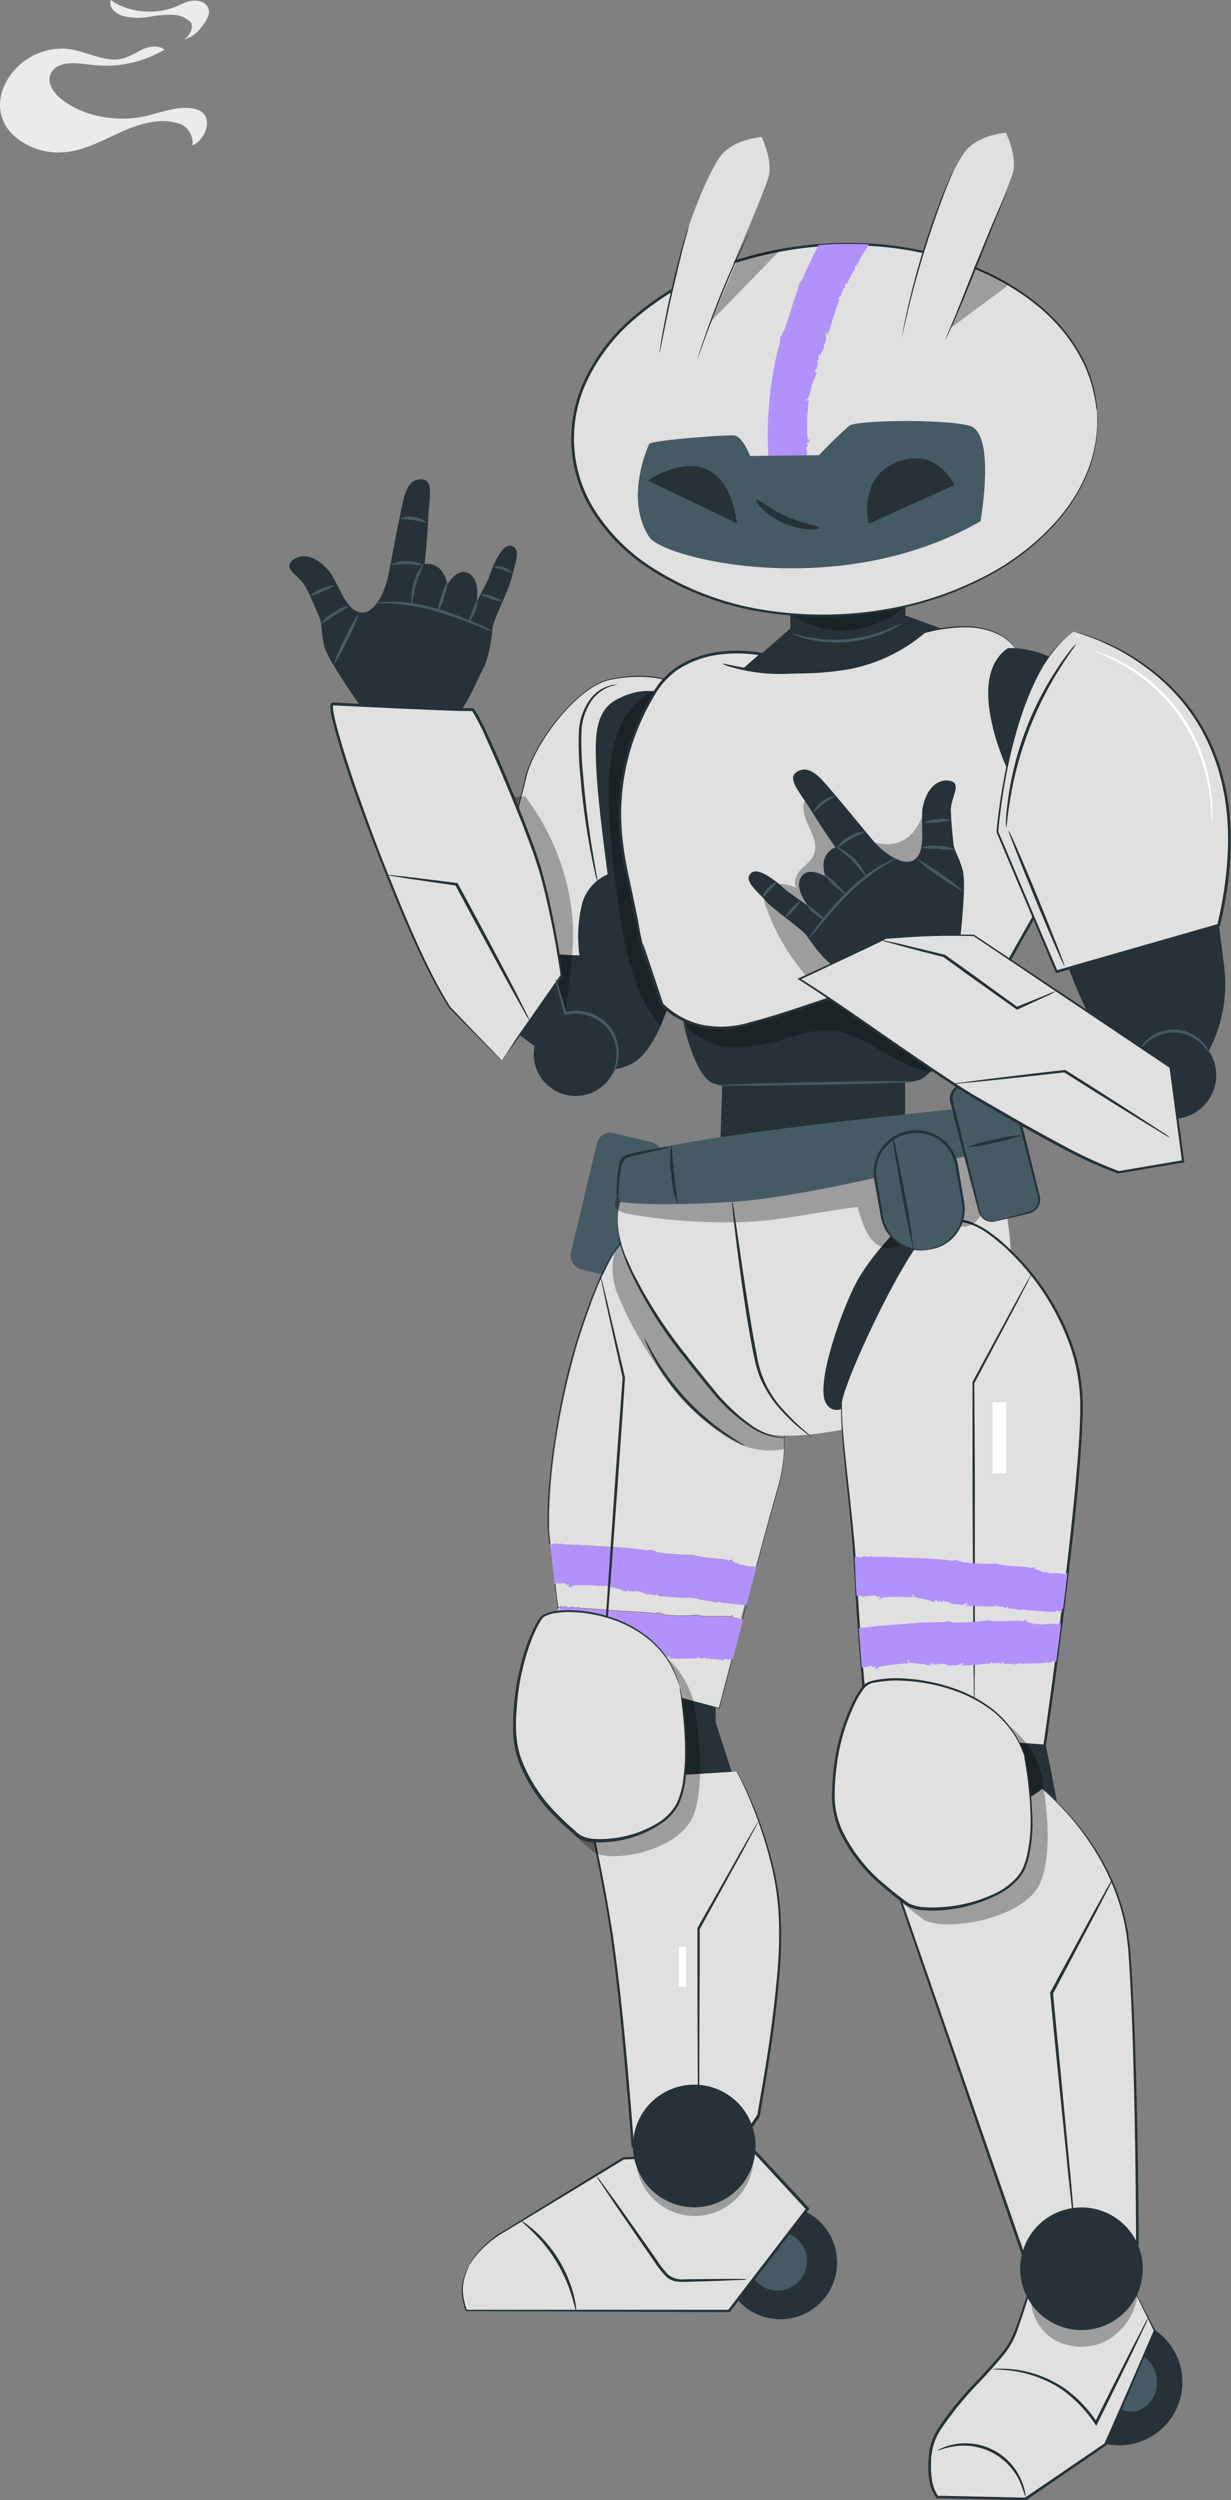 <?xml version="1.0" encoding="UTF-8"?> <svg xmlns="http://www.w3.org/2000/svg" viewBox="0 0 227.74 462.32"><rect x="0" y="0" width="227.74" height="462.32" fill="#808080" stroke="none"/> <g id="Слой_2" data-name="Слой 2"> <g id="Robot"> <path d="M67.5,131.69s-7-9.6-7.57-12.42-.3-3.54-.8-5c0,0-1.53-3.69-2.52-5.61s-3.38-3-3.06-4.24,3.74-3.36,7.6,1.52c0,0,.87,1.46,2,3.74,1.45,2.87,3,4,4.62,3.49s3.39-3.42,4.07-6.75,2.42-12.87,2.95-14.62,1.44-3.45,3.48-3.14,1.07,3.86.91,7.82-.63,7.8-.63,7.8a3.51,3.51,0,0,1,3.12,1.22,6,6,0,0,1,1.1,2.61s1.8-3.3,4-2.06,1.39,5.32,1.39,5.32L90.38,107s2-6.48,4.13-6.06.64,3.55.21,5.69-3.4,7.89-3.57,9.4-.48,5.17-1.83,7.76-3.81,8.76-6.24,9.67-5.67-.27-5.67-.27Z" style="fill:#263238"></path> <path d="M61.93,108.25a7.89,7.89,0,0,1-2.23,1.1,7.88,7.88,0,0,1-2.34.86,5,5,0,0,1,2.13-1.33A5.18,5.18,0,0,1,61.93,108.25Z" style="fill:#455a64"></path> <path d="M64.65,112A19.17,19.17,0,0,1,62,113.71a19.07,19.07,0,0,1-2.67,1.7,6.67,6.67,0,0,1,2.39-2.14A6.65,6.65,0,0,1,64.65,112Z" style="fill:#455a64"></path> <path d="M78.34,104.54c0,.15-1.38-.2-3-.22s-3,.26-3.06.12a5.17,5.17,0,0,1,3.07-.64A5.28,5.28,0,0,1,78.34,104.54Z" style="fill:#455a64"></path> <path d="M79,96.65a20.7,20.7,0,0,1-2.47-.48,24.27,24.27,0,0,1-2.51-.27,3.85,3.85,0,0,1,2.59-.25A3.93,3.93,0,0,1,79,96.65Z" style="fill:#455a64"></path> <path d="M91.16,116.74a21.75,21.75,0,0,1-3.09-1.1c-1.88-.72-4.48-1.74-7.43-2.59a37.06,37.06,0,0,0-7.7-1.41c-2-.13-3.26,0-3.27-.11a2.64,2.64,0,0,1,.87-.17,21.93,21.93,0,0,1,2.41-.09,31.25,31.25,0,0,1,7.83,1.28,59.41,59.41,0,0,1,7.43,2.75A19.33,19.33,0,0,1,91.16,116.74Z" style="fill:#455a64"></path> <path d="M78.42,104.21c.13.08-.81,1.63-1.42,3.76s-.65,3.93-.81,3.93a10,10,0,0,1,2.23-7.69Z" style="fill:#455a64"></path> <path d="M82.8,107.54a7.78,7.78,0,0,1-.6,2.77,7.54,7.54,0,0,1-1.11,2.61,8.14,8.14,0,0,1,.61-2.77A8.14,8.14,0,0,1,82.8,107.54Z" style="fill:#455a64"></path> <path d="M88.3,111.15a3.68,3.68,0,0,1-.42,2c-.42,1.06-.95,1.83-1.08,1.76s.19-.92.59-2S88.16,111.11,88.3,111.15Z" style="fill:#455a64"></path> <path d="M92.83,111.13c0,.14-.93,0-2-.37S89,110,89,109.89s.93,0,2,.37S92.88,111,92.83,111.13Z" style="fill:#455a64"></path> <path d="M94.72,105.91c-.08.13-.8-.21-1.71-.51s-1.69-.47-1.68-.62.86-.21,1.84.12S94.8,105.8,94.72,105.91Z" style="fill:#455a64"></path> <path d="M66.48,113.28a28.55,28.55,0,0,1-2.17,5,28.16,28.16,0,0,1-2.63,4.71,28,28,0,0,1,2.16-5A28.6,28.6,0,0,1,66.48,113.28Z" style="fill:#455a64"></path> <path d="M125.26,179.83c-.39,1.22-2,10.57-6.42,15.34s-13.24,2.24-14.6,0-1.95-27.55-1.95-27.55L105.4,153l3.23-20.83,7.48-5.84h9.15s1,23.43,1.17,24.56S125.26,179.83,125.26,179.83Z" style="fill:#263238"></path> <path d="M122.94,125.63s-3.59-1.3-10,0-14.37,12.2-15.73,18.24-4.09,13.23-2.34,28A11,11,0,0,1,97,174.74c1.17,2,10.32,2,10.32,2a26,26,0,0,1,.39-9.35,8.09,8.09,0,0,1,4.83-5.67s-1.82-13.06-2.1-19.22c-.28-5.94-.39-10.93,3.69-13.07S121.1,128,121.1,128Z" style="fill:#e0e0e0"></path> <path d="M96.92,174.8a10.94,10.94,0,0,0-2.11-2.8l0,0v-.05c-1.51-12.69.26-19.73,1.68-25.38.24-.94.46-1.83.65-2.69,1.35-6,9.31-17,15.84-18.33,6.35-1.29,10,0,10,0l.16.06-2,2.6-.08,0s-2.85-.67-6.85,1.42-3.89,7.41-3.63,13c.28,6.08,2.09,19.08,2.11,19.21v.1l-.1,0a8,8,0,0,0-4.75,5.58,26.36,26.36,0,0,0-.39,9.3l0,.14h-.15C107,176.89,98.11,176.87,96.92,174.8Zm13.42-32.26c-.26-5.63-.51-10.95,3.77-13.19,3.75-2,6.43-1.56,6.94-1.46l1.68-2.19c-.77-.23-4.22-1.07-9.74,0-6.45,1.31-14.31,12.24-15.64,18.14-.2.87-.42,1.76-.66,2.7A61.67,61.67,0,0,0,95,171.84a11.71,11.71,0,0,1,2.13,2.83c1,1.81,8.9,2,10.07,2a26.12,26.12,0,0,1,.41-9.25,8.34,8.34,0,0,1,4.81-5.72C112.26,160.45,110.61,148.35,110.34,142.54Z" style="fill:#263238"></path> <g style="opacity:0.3"> <path d="M114.3,135.49a14.6,14.6,0,0,1,7.34-8.25l1.73,59.25-1.14,3.25c-5.18-5.92-6.73-14.78-7.8-22.58a147.33,147.33,0,0,1-1.84-20.53A31.11,31.11,0,0,1,114.3,135.49Z"></path> </g> <path d="M106.13,190.14c-.12-.06-4.1-11.32-4.1-11.32l-12.82,7.52,10.11,7.41Z" style="fill:#263238"></path> <g style="opacity:0.3"> <path d="M104.6,187.48c.63-6.16,1.91-12.48,1.21-18.64a43.9,43.9,0,0,0-8.67-21.58l-4.29.24Z"></path> </g> <path d="M92.85,196.06l-9.49-9.78c-4.7-7.37-8.82-17.75-11.54-24.45-6.21-15.3-11.55-32-10.07-31.69,0,0,24.81,1.24,25.66,1S95.22,147.46,98.75,157c3.3,9,5.23,23.34,5.23,23.34Z" style="fill:#e0e0e0"></path> <path d="M92.85,196.06a1.28,1.28,0,0,0,.19-.24l.57-.77,2.2-3c1.94-2.71,4.75-6.62,8.3-11.55l0-.06v-.06c-.53-3.82-1.25-8.16-2.28-12.91-.52-2.37-1.12-4.84-1.88-7.38s-1.76-5.1-2.77-7.74c-2.07-5.27-4.34-10.85-7-16.58a40.32,40.32,0,0,0-2.2-4.28c-.06-.08-.12-.17-.2-.26l-.12-.13a.41.41,0,0,0-.3-.14l-.61,0-1.21,0-2.43-.07-10-.43-11.45-.54h0a.46.46,0,0,0-.37.1.47.47,0,0,0-.14.24,1,1,0,0,0,0,.37,4.36,4.36,0,0,0,0,.63c0,.41.12.8.2,1.19.16.79.36,1.55.56,2.31.4,1.52.85,3,1.31,4.48.91,2.93,1.88,5.78,2.86,8.54,2,5.52,4,10.7,5.93,15.47,3.86,9.57,7.51,17.6,11.1,23.15h0l7.1,7.2,1.86,1.87.47.47.16.14a1.62,1.62,0,0,0-.16-.18l-.47-.51c-.44-.45-1-1.1-1.84-1.93l-6.92-7.25,0,0c-3.52-5.55-7.11-13.58-10.93-23.16-2-4.78-3.93-10-5.88-15.48-1-2.75-1.93-5.6-2.84-8.52-.46-1.47-.9-3-1.3-4.46-.2-.75-.39-1.51-.54-2.28-.08-.38-.15-.77-.2-1.15a5.4,5.4,0,0,1,0-.56.69.69,0,0,1,0-.22,0,0,0,0,1,0,0s-.06,0-.07,0,0,0,0,.06v0h.05l11.45.55,10,.42,2.44.08,1.22,0h.62c0-.09.06.18,0-.19,0,0,0,0,0,0s0,.16-.06.15l0,0,.08.08a1.77,1.77,0,0,1,.16.22,38.77,38.77,0,0,1,2.17,4.2c2.62,5.71,4.9,11.29,7,16.54,1,2.64,2,5.19,2.79,7.7s1.37,5,1.9,7.34c1.05,4.72,1.8,9.06,2.36,12.86l0-.11-8.09,11.57L93.6,195l-.56.81Z" style="fill:#263238"></path> <path d="M114.23,126.62a1.22,1.22,0,0,0-.42,0,4.61,4.61,0,0,0-1.16.21,6.91,6.91,0,0,0-3.5,2.53,10.94,10.94,0,0,0-2.06,6.08,57.21,57.21,0,0,0,.26,7.84,136.2,136.2,0,0,0,1.89,14.09c.34,1.79.66,3.23.89,4.22a8,8,0,0,0,.43,1.52,10.26,10.26,0,0,0-.23-1.56c-.19-1.09-.43-2.52-.73-4.24-.58-3.58-1.28-8.55-1.73-14.07a62,62,0,0,1-.3-7.77,10.87,10.87,0,0,1,1.87-5.89,7.2,7.2,0,0,1,3.27-2.56A12.8,12.8,0,0,1,114.23,126.62Z" style="fill:#263238"></path> <circle cx="106.48" cy="194.93" r="7.74" style="fill:#263238"></circle> <path d="M102.77,181a10.9,10.9,0,0,0,.38,1.82c.28,1.14.71,2.77,1.23,4.69l.06.22.23-.06a7.78,7.78,0,0,1,5.4.64,7.2,7.2,0,0,1,3.23,3.28,7.82,7.82,0,0,1,.76,3.73,10.53,10.53,0,0,1-.86,3.47,2.31,2.31,0,0,0,.54-.83,7.24,7.24,0,0,0,.69-2.61,8.11,8.11,0,0,0-.69-4,7.59,7.59,0,0,0-3.43-3.53,8,8,0,0,0-5.77-.62l.29.16c-.57-1.92-1.06-3.52-1.42-4.64A9.33,9.33,0,0,0,102.77,181Z" style="fill:#455a64"></path> <path d="M89.51,192.79c-.14,0-.26,0-.26,0a1.14,1.14,0,0,0,.52,0S89.65,192.79,89.51,192.79Z" style="fill:#455a64"></path> <path d="M71.82,161.83a3.7,3.7,0,0,0,.92.2l2.58.42,9.07,1.32-.18-.13L88,170.7c2.7,5,5.17,9.59,7,12.87.89,1.57,1.62,2.88,2.17,3.87a11.67,11.67,0,0,0,.86,1.39,9.48,9.48,0,0,0-.68-1.49l-2-4c-1.73-3.32-4.15-7.9-6.85-12.94l-3.8-7-.06-.11-.12,0-9.09-1.13-2.6-.28A3.93,3.93,0,0,0,71.82,161.83Z" style="fill:#263238"></path> <polygon points="146.21 116.21 146.21 109.67 167.52 107.2 167.52 113.82 174.35 116.32 162.61 128.6 141.06 126.31 137.49 125.11 137.49 124.44 136.89 124.39 146.21 116.21" style="fill:#263238"></polygon> <g style="opacity:0.3"> <path d="M167.58,112.05a18.38,18.38,0,0,1-10.75,4.52,17.5,17.5,0,0,1-10.57-3Z"></path> </g> <ellipse cx="154.46" cy="79.48" rx="48.6" ry="34.26" transform="translate(-5.18 10.99) rotate(-4.01)" style="fill:#e0e0e0"></ellipse> <path d="M202.94,76.08s0-.23,0-.67a16.69,16.69,0,0,0-.25-2,25.25,25.25,0,0,0-2.43-7.24,31.33,31.33,0,0,0-3-4.65,35.38,35.38,0,0,0-4.57-4.75,45.47,45.47,0,0,0-13.83-8,61.83,61.83,0,0,0-19-3.79,69.07,69.07,0,0,0-22.1,2.63,54.24,54.24,0,0,0-21.51,11.75,34.92,34.92,0,0,0-7.86,10.4,25.28,25.28,0,0,0,1.8,25.77,34.85,34.85,0,0,0,9.24,9.2,54.11,54.11,0,0,0,22.94,8.64,68.92,68.92,0,0,0,22.25-.48,61.71,61.71,0,0,0,18.3-6.4,45.68,45.68,0,0,0,12.58-9.88,35.8,35.8,0,0,0,3.86-5.33,31,31,0,0,0,2.31-5,25.25,25.25,0,0,0,1.39-7.5,16.78,16.78,0,0,0,0-2c0-.45-.05-.68-.05-.68s0,.23,0,.68,0,1.11,0,2a26.11,26.11,0,0,1-1.48,7.44,30.9,30.9,0,0,1-2.34,5,35.89,35.89,0,0,1-3.86,5.26,46,46,0,0,1-12.53,9.75,62.13,62.13,0,0,1-18.21,6.3,68.9,68.9,0,0,1-22.1.43,53.79,53.79,0,0,1-22.72-8.59,34.43,34.43,0,0,1-9.1-9.07A24.76,24.76,0,0,1,108.82,70a34.41,34.41,0,0,1,7.74-10.25,53.82,53.82,0,0,1,21.3-11.67,69,69,0,0,1,21.94-2.66,61.91,61.91,0,0,1,18.91,3.7A45.69,45.69,0,0,1,192.47,57,35,35,0,0,1,197,61.69a30.74,30.74,0,0,1,3,4.6,25.54,25.54,0,0,1,2.5,7.16,16.73,16.73,0,0,1,.3,2C202.9,75.85,202.94,76.08,202.94,76.08Z" style="fill:#263238"></path> <path d="M170.94,46.64c1.67-6.47,5-14.84,7.36-18.29s7.81-3.8,7.81-3.8,2,4.13,1.34,7.14-13.83,33.09-13.83,33.09l-6.78-1.06Z" style="fill:#e0e0e0"></path> <path d="M125.75,47.42c1.66-6.47,5-14.83,7.36-18.29s7.8-3.79,7.8-3.79,2,4.13,1.34,7.14-13.83,33.08-13.83,33.08L122,65.25Z" style="fill:#e0e0e0"></path> <path d="M174.87,62.87a1.5,1.5,0,0,0,.15-.26l.37-.78c.33-.67.78-1.65,1.31-2.88,1.08-2.44,2.47-5.86,4-9.65s2.84-7.22,3.88-9.68c.5-1.2.92-2.19,1.23-2.91l.33-.79a1.23,1.23,0,0,0,.1-.29,1.41,1.41,0,0,0-.15.27l-.38.77c-.32.67-.77,1.66-1.31,2.88-1.07,2.44-2.46,5.86-4,9.65s-2.85,7.22-3.88,9.68c-.51,1.2-.92,2.19-1.23,2.91-.13.32-.24.59-.33.79A1.43,1.43,0,0,0,174.87,62.87Z" style="fill:#263238"></path> <path d="M166.84,62.36a1.31,1.31,0,0,0,.09-.31l.21-.92c.17-.79.44-1.94.77-3.35.67-2.83,1.67-6.72,3-11s2.65-8,3.69-10.74c.51-1.36.94-2.45,1.24-3.21.13-.36.25-.65.33-.87a1.1,1.1,0,0,0,.1-.31s-.06.09-.15.29l-.38.85c-.33.75-.78,1.83-1.32,3.18-1.08,2.7-2.46,6.48-3.76,10.73s-2.27,8.15-2.89,11c-.31,1.42-.55,2.57-.69,3.37-.07.38-.12.69-.16.93A1.11,1.11,0,0,0,166.84,62.36Z" style="fill:#263238"></path> <path d="M129,66.42a.86.86,0,0,0,.11-.24l.26-.68.92-2.54c.78-2.14,1.89-5.08,3.2-8.3s2.58-6.1,3.51-8.17L138.15,44l.3-.67.09-.24s-.06.07-.14.21l-.34.66c-.29.56-.7,1.39-1.19,2.42-1,2.06-2.27,4.93-3.58,8.15s-2.4,6.18-3.13,8.34c-.37,1.08-.66,1.95-.85,2.56-.08.28-.15.52-.21.71S129,66.41,129,66.42Z" style="fill:#263238"></path> <path d="M127.43,41.85a1.17,1.17,0,0,0-.1.23l-.23.66c-.2.58-.46,1.42-.77,2.46-.61,2.09-1.35,5-2.09,8.24s-1.31,6.19-1.7,8.33c-.19,1.07-.33,1.94-.42,2.54,0,.28-.07.51-.1.7a.87.87,0,0,0,0,.24.64.64,0,0,0,.07-.24l.15-.68.51-2.52c.43-2.13,1-5.08,1.77-8.31s1.45-6.15,2-8.25c.28-1,.52-1.9.69-2.48l.18-.68A.79.79,0,0,0,127.43,41.85Z" style="fill:#263238"></path> <g style="opacity:0.3"> <path d="M186.64,52.67l-10.8,8,4.69-11.09S185.17,51.41,186.64,52.67Z"></path> </g> <g style="opacity:0.3"> <path d="M144.31,46.29l-12.8,13.16,4.84-11.17S142,46.15,144.31,46.29Z"></path> </g> <path d="M142.8,90.32l0,.24" style="fill:none;stroke:#ff8270;stroke-linecap:round;stroke-linejoin:round;stroke-width:0px"></path> <path d="M151.48,65.62c.19.07-.24.42,0,.55-.06.16-.14.71-.38.47.12.12.08.62.26.35,0,.17,0,.34-.11.44l0-.22c-.15.54,0,.88-.32,1.2l-.07-.23c-.08.33-.16.61.09.78l.15-.32a6,6,0,0,1-.37,1.32v-.17a11.82,11.82,0,0,0-.68,2.08,13.8,13.8,0,0,1-.66,2.07l-.2-.27-.21.46c0-.06.71-.17.65-.23,0,.26-.07.78-.14,1.43a21.11,21.11,0,0,0-.14,2.22,27.09,27.09,0,0,0,.07,3.6c.15.37.35,0,.38,0,0,.46-.21.2-.16.59.05.11.17,0,.19-.09,0,.17.08.33,0,.34-.1-.2-.36-.1-.54-.18l.06.5.17,0c0,.11-.44.32-.31.81s.1.85.13,1.29c0,.22,0,.44.05.65s.07.43.11.64c.1,0,.13-.21.16-.39,0,.11,0,.29.11.38-.2-.18-.06.36-.16.22-.31.66.18,1.4,0,2-.18,0-1.7.6-3.24,1.17s-3.06,1.18-3.28,1.22a1.35,1.35,0,0,0,.12.42c-.11,0-.22-.39-.19-.6l.23-.08c0-.46-.16-.08-.21-.52-.19,0-.17.42-.13.79-.07-.32-.26-.62-.07-.79-.13-.29-.23.07-.37-.28,0-.27.15-.64,0-.93h0c-.31-.7.12-1.15-.17-1.79l-.05.08a9.64,9.64,0,0,1-.22-1.12c.05.11.19.21.2,0-.16-.48-.07-.83-.24-1.18l.16-.36a59.78,59.78,0,0,1,.23-10.19l0,.07c0-.33.07-.7.11-1.1a12.62,12.62,0,0,1,.15-1.28c.14-.9.29-1.89.44-2.88s.4-2,.6-2.85.41-1.71.64-2.35a4.89,4.89,0,0,1,.17-1.42c0,.25.16.21.2,0,.31-1.28.15,0,.56-1.32.24-.72.85-2.46,1.35-4.22.29-.86.58-1.72.82-2.45s.42-1.32.53-1.64c.55-.57.73-1.48,1.17-2.06l-.08,0c.31-.58,1.67-3.63,2.41-4.92l.79-.06a68.89,68.89,0,0,1,8.49-.07c-.56.92-1.1,1.86-1.71,2.79,0,.08.06,0,.12,0-.36.5-.61,1-1,1.44a.47.47,0,0,0,.09.33,4.48,4.48,0,0,0-.82,1.29c-.19.35-.37.71-.51,1a3.37,3.37,0,0,0-.22.48l-.29-.1c-.28.55.22.31-.08.79-.48,0-.34.88-.62,1,0,0-.07.27.06.31-.25,0-.17.24-.29.38s-.05-.07-.09-.15l-.24.34c0,.17.11.26.21.11l-.2.53c-.07.23-.16.51-.26.81-.2.6-.44,1.32-.69,2.05-.44,1.46-.87,2.93-1.11,3.45-.12-.19.1-.49-.12-.69-.24.24-.09.43-.28.51.35.22-.08.66.26,1l-.24,0,.1.18c-.57,1.21-.19.26-.43,1.4-.2.64-.62.87-.57,1.27C151.68,65.64,151.57,65.46,151.48,65.62Z" style="fill:#b292fa"></path> <path d="M120.12,82.07s-4.76,10,0,17.25c2.61,4,35.34,12.06,61.28-2.94,0,0,2.94-16.41-2.11-17.67s-20.7-1-22.13,0a69.82,69.82,0,0,0-5.63,5.47l-12.76.14s-1.4-3.65-2.94-3.79S121,81.37,120.12,82.07Z" style="fill:#455a64"></path> <path d="M119.83,88.86s14-9.69,16.51,7.9Z" style="fill:#263238"></path> <path d="M139.9,92.45c-.13.12.25.79,1.12,1.65A13.31,13.31,0,0,0,145,96.73a13.44,13.44,0,0,0,4.61,1.15c1.22.07,2-.1,2-.27,0-.39-2.87-.65-6.05-2.08S140.18,92.18,139.9,92.45Z" style="fill:#263238"></path> <path d="M160.69,96.86s-2.08-8.58,5.33-11.44,10.54,4.29,10.54,4.29Z" style="fill:#263238"></path> <path d="M146.64,117.22a3.07,3.07,0,0,0,.76.35,17,17,0,0,0,2.16.65,23.12,23.12,0,0,0,14.67-1.44,16.35,16.35,0,0,0,2-1.06c.45-.29.69-.46.67-.49s-1.07.51-2.82,1.21a26.16,26.16,0,0,1-7.12,1.74,26.48,26.48,0,0,1-7.33-.32C147.79,117.51,146.67,117.13,146.64,117.22Z" style="fill:#455a64"></path> <path d="M159.27,178.16c.54,0,16.41-.38,18.59,1.26s2.92,4.32,1.42,8.4-6,10.08-8.86,11.72-35.42,2.86-39,.54-6.85-15.5-4.81-18.49S159.27,178.16,159.27,178.16Z" style="fill:#263238"></path> <g style="opacity:0.3"> <path d="M126.85,187.11a2.71,2.71,0,0,1,1.52-.72l29.88-7,14.42,18.88c-6.92-.6-12.2-7.29-19.14-7.72-2.69-.17-5.33.65-7.92,1.42a32.13,32.13,0,0,1-9.52,1.75,11.64,11.64,0,0,1-8.71-3.64C126.67,189.24,126.14,187.94,126.85,187.11Z"></path> </g> <polygon points="167.44 200.22 167.44 207.99 135.27 220.25 133.09 216.98 133.62 200.33 150.27 198.04 167.44 200.22" style="fill:#263238"></polygon> <path d="M132.69,200.71c0,.15,8.15.11,18.21-.08s18.2-.47,18.2-.61-8.16-.11-18.21.09S132.68,200.57,132.69,200.71Z" style="fill:#455a64"></path> <path d="M187.9,120.11s-3.4-6.8-17-3.12a30.35,30.35,0,0,1-17.55,7.08c-11,.85-15.53-.52-15.53-.52l2.94-2.58S127,118.12,121.1,128s-8.16,20.49-5,34.08c0,0,1.59,7.79,2.34,11.08.45,2,.44,1.55.44,1.55l3.68,11a15.53,15.53,0,0,0,14.44,4c9.06-2,19.81-6.8,28.87-8.49s18.68.28,18.68.28L193.28,166Z" style="fill:#e0e0e0"></path> <path d="M187.9,120.11s0,.28.07.82.14,1.35.25,2.39c.24,2.11.58,5.19,1,9.15.91,7.95,2.23,19.41,3.84,33.51l0-.12-8.8,15.56.24-.11a57.72,57.72,0,0,0-14.63-.83c-5.11.36-10.19,1.93-15.34,3.58s-10.39,3.6-15.9,5a17.82,17.82,0,0,1-8.43.51,15,15,0,0,1-7.54-4l.05.09c-.54-1.63-1.13-3.39-1.72-5.15-.66-2-1.31-3.95-2-5.89l-.51.09s0,0,0-.09.38-.11.41,0l0,0a.1.1,0,0,1,0,0l0-.13-.08-.28-.14-.6-.26-1.2L118,170c-.34-1.6-.67-3.18-1-4.76-.66-3.15-1.4-6.25-1.74-9.36a42.17,42.17,0,0,1,1.61-18,45.51,45.51,0,0,1,3.47-8c.36-.61.7-1.24,1.07-1.83s.78-1.16,1.22-1.69a18.18,18.18,0,0,1,1.44-1.47l.79-.65a4.75,4.75,0,0,1,.83-.58,18.15,18.15,0,0,1,7.46-2.62,26.4,26.4,0,0,1,7.6.16l-.09-.37-2.94,2.58-.29.27.37.09a28.9,28.9,0,0,0,5.2.69c1.71.1,3.37.11,5,.08a56.21,56.21,0,0,0,9.23-.81,30.56,30.56,0,0,0,13.8-6.62l-.06,0a28.48,28.48,0,0,1,7.76-1.1,14.26,14.26,0,0,1,5.58,1.13,8.72,8.72,0,0,1,2.87,2,6.54,6.54,0,0,1,.57.7l.17.25a4.16,4.16,0,0,0-.69-1,8.57,8.57,0,0,0-2.86-2.08,14.22,14.22,0,0,0-5.64-1.21,28.39,28.39,0,0,0-7.83,1.05h0l0,0a30.32,30.32,0,0,1-13.68,6.47,56.52,56.52,0,0,1-9.18.77c-1.62,0-3.27,0-5-.1a28,28,0,0,1-5.11-.69l.08.36,2.94-2.58.33-.29-.43-.07a26.32,26.32,0,0,0-7.74-.19,18.55,18.55,0,0,0-7.66,2.67,5.1,5.1,0,0,0-.86.6l-.82.66c-.55.46-1,1-1.5,1.52s-.83,1.17-1.25,1.75-.72,1.23-1.09,1.85a45.4,45.4,0,0,0-3.52,8.05,42.83,42.83,0,0,0-1.65,18.25c.34,3.14,1.09,6.26,1.74,9.41.33,1.58.67,3.17,1,4.76l.51,2.4.26,1.2.15.61.09.3,0,.17,0,.11,0,.05a.27.27,0,0,0,.45,0c0-.14,0-.12,0-.17l-.5.09,2,5.88,1.72,5.16,0,.06,0,0a15.49,15.49,0,0,0,7.83,4.12,18.34,18.34,0,0,0,8.66-.51c5.54-1.42,10.78-3.35,15.92-5S164.92,181.32,170,181a57.17,57.17,0,0,1,14.5.8l.16,0,.08-.14c3.12-5.57,6.08-10.83,8.75-15.58l0-.06v-.06c-1.69-14.11-3.06-25.57-4-33.52-.48-3.95-.86-7-1.12-9.14-.13-1-.24-1.82-.31-2.37S187.9,120.11,187.9,120.11Z" style="fill:#263238"></path> <path d="M35.65,26.89c2.7-1.35,3.85-5.55.91-6.59s-6.44.45-9.64,1.17c-5.38,1.23-11.63,0-15.45-3.07a5.88,5.88,0,0,1-2.24-3,2.81,2.81,0,0,1,1.45-3.12c1.82-1,4.35-.49,6.6-.26A21.24,21.24,0,0,0,30.41,9.19c-.9-.82-2.68-.66-3.91-.13a28.42,28.42,0,0,1-3.56,1.7c-3.47,1-7-1.4-10.64-1.75a11.88,11.88,0,0,0-9.79,4.14C.11,16-.78,19.59.77,22.72S6.54,28.28,11,28.2c6.43-.13,11.16-4.84,17.49-5.68a9.88,9.88,0,0,1,5.06.49,3.87,3.87,0,0,1,2.06,3.88" style="fill:#ebebeb"></path> <path d="M20.51,0c3,2.25,8,2.81,11.77,1.32.79-.31,1.53-.71,2.37-1a4.27,4.27,0,0,1,2.62,0,2.05,2.05,0,0,1,1.36,2.28A5.78,5.78,0,0,1,37.25,5,5.32,5.32,0,0,1,33.9,7.32c1.19-.47,2.06-2.41,1.34-3.26a5,5,0,0,0-3.46-1.33,21.66,21.66,0,0,0-4,.35,11.91,11.91,0,0,1-5-.12C21.23,2.49,20,1.19,20.51,0Z" style="fill:#ebebeb"></path> <rect x="107.88" y="210.03" width="12.33" height="25.89" rx="2.5" transform="translate(173.25 466.32) rotate(-166.59)" style="fill:#455a64"></rect> <circle cx="144.39" cy="418.36" r="10.5" transform="translate(-228.57 180.08) rotate(-38.38)" style="fill:#263238"></circle> <path d="M138.4,418.12a5.45,5.45,0,1,0,5.44-5.44A5.45,5.45,0,0,0,138.4,418.12Z" style="fill:#455a64"></path> <path d="M86.78,419a16.89,16.89,0,0,1,6-6l22.57-13.81,24.48-1.07,9.6,10.39-14.55,18.87-48.57-.08A9.14,9.14,0,0,1,86.78,419Z" style="fill:#e0e0e0"></path> <path d="M86.78,419a10.34,10.34,0,0,0-.91,2,8.16,8.16,0,0,0-.44,2.67,11.59,11.59,0,0,0,.72,3.63l0,.07h.08l48.57.21H135l.07-.09,12.32-16,2.23-2.9.14-.18-.15-.16L140,397.92l-.08-.09h-.12l-24.48,1.1h-.05l0,0L93.55,412.32a19.48,19.48,0,0,0-5.43,4.55A8.61,8.61,0,0,0,86.78,419s.12-.19.34-.55a12.52,12.52,0,0,1,1.1-1.49,20,20,0,0,1,5.46-4.42l21.74-13.19-.11,0,24.48-1-.19-.08c3.09,3.36,6.3,6.83,9.59,10.39l0-.33-2.24,2.9-12.29,16,.2-.1-48.57,0,.11.08a11.33,11.33,0,0,1-.77-3.55,8.42,8.42,0,0,1,.38-2.63,15.21,15.21,0,0,1,.58-1.54C86.72,419.17,86.78,419,86.78,419Z" style="fill:#263238"></path> <g style="opacity:0.3"> <path d="M139.38,397.84a10.9,10.9,0,1,1-21.7,0"></path> </g> <polygon points="132.4 311.49 132.4 318.48 135.99 329.6 118.86 334 113.66 315.98 124.82 309.3 132.4 311.49" style="fill:#263238"></polygon> <path d="M137.28,299.39v0l0,.12c-.42-.06-1-.33-1.22-.38v.06c-.18,0-.62-.21-.56-.52-.41.09-.35.39-.87.2l.08,0c-.59-.12-3.53.06-4-.05l0,.06c-.48-.18-1.1,0-1.58-.28a34,34,0,0,1-5.89,0c-.89-.1-.06-.23-1-.23-.13,0-.18-.13,0-.2a2.27,2.27,0,0,0-1,.17c-1.79-.31-5.37-.39-7.1-.53l0,0c-1.14-.06-5.62-.45-6.76-.44l-.23-.2c-.24.15-.46,0-.79.13-.17,0-.09-.16,0-.2-.29.11-.6,0-.76.06l0,.07c-.45.19-.7-.31-1.19-.13v0c-.2.11-.42-.09-.6-.15s0,.24-.23.31c-.07-.19-.26-.1-.45-.07-.19-1.47-.37-2.94-.55-4.43a16.19,16.19,0,0,0,1.71-.06c.4-.09.54.37.63.37l0-.17.41,0c-.07.17,0,.44-.17.52,0,.1.14,0,.28.05,0,0-.16-.16-.07-.2.32,0,.11.13.48.21,0,0-.26-.26,0-.38a52.45,52.45,0,0,1,5.86.14c0,.07-.16-.64-.21-.63l.38.19-.21.21c.44.35,3,.69,3.42,1h-.13a2.72,2.72,0,0,0,1.09.23l-.27-.1c.12-.27.35-.24.62-.2l-.18.1c.29.27.55.07,1,.13l-.17.07c.09.07.22,0,.36,0-.23-.13.17-.17.26-.3-.17.27.28.27.42.31.08-.2.41.17.45,0,.13.07,0,.2,0,.2.31-.1.55.25,1.09.32,1,0,.14-.17,1.18.15l.13-.13,0,.24c.22-.4.63-.05.76-.45.09.17.23,0,.45.14-.13.27-.4.13-.53.29.9.17,5,.37,5.85.39-.14,0-.09-.17,0-.23l.32.12c-.05.06-.14.06-.09.13s.31-.08.35.16c0-.14.23-.13.23-.16.13.25.77-.15.9.3.44.13.14-.26.63-.2v.31a11,11,0,0,1,2.54.46.54.54,0,0,1,.23-.22c.45.13.9.18,1.39.33,0,0-.09-.05,0-.11,1.28.22,2.54.31,3.82.42-.23.85-.46,1.72-.69,2.6Z" style="fill:#e0e0e0"></path> <path d="M103.7,297.59c-.29,0-.06.2-.37.11v-.23h0l0-.13C103.5,297.36,103.72,297.41,103.7,297.59Z" style="fill:#e0e0e0"></path> <polygon points="144 257.95 144 257.94 144 257.95 144 257.95 144 257.95" style="fill:#e0e0e0"></polygon> <path d="M144.24,259c.15.71.36,1.78.54,3.18a38,38,0,0,1,.28,5.17,28.61,28.61,0,0,1-.94,6.92c-1.25,4.37-2.68,9.56-4.26,15.44-.42,0-.82,0-1.14,0a4.38,4.38,0,0,1-1.38-.35v.16c-.46-.12-1.07-.48-1.34-.57V289c-.18-.06-.65-.3-.54-.6-.47,0-.44.33-1,.08l.09,0c-.65-.2-3.92-.38-4.48-.55l.05.08c-.52-.24-1.22-.13-1.73-.45a54.84,54.84,0,0,1-6.56-.46c-1-.16-.06-.24-1-.29-.14,0-.19-.14,0-.21a3,3,0,0,0-1.07.12,77.13,77.13,0,0,0-7.93-.73l0,0c-1.28-.1-6.31-.41-7.58-.35l-.26-.19c-.27.15-.52,0-.88.16-.2,0-.12-.16,0-.2-.32.12-.67,0-.84.09l0,.07a.7.7,0,0,1-.4,0l0-.18c-.09-.91-.2-1.81-.25-2.7,0-.45,0-.9,0-1.35s0-.89,0-1.34a98.18,98.18,0,0,1,.81-10.54,137.55,137.55,0,0,1,4-19.6c.85-3.07,1.88-6,2.93-8.84a62.28,62.28,0,0,1,3.54-8,15.31,15.31,0,0,1,2.4-3.37,5.75,5.75,0,0,1,1.6-1.19c.14-.08.3-.13.45-.2a.42.42,0,0,1,.2-.05.8.8,0,0,1,.21.05,3.93,3.93,0,0,1,.83.49,28.3,28.3,0,0,1,2.85,2.59c.89.9,1.73,1.8,2.55,2.69,3.26,3.55,6.09,6.88,8.56,9.81s4.57,5.48,6.28,7.57l3.93,4.82c.44.55.78,1,1,1.25l.35.43.06.27Q144.12,258.51,144.24,259Z" style="fill:#e0e0e0"></path> <path d="M104.7,308.21c-.17-1.25-.33-2.5-.5-3.77.37.05.8-.08,1.15.24-.12.08.3,0,.14.2.08-.07.21,0,.29,0-.13-.07-.26-.13-.27-.23.63,0,1.31.05,1.94,0,.37-.08.49.38.58.38l0-.17h.38c-.07.17,0,.44-.17.51,0,.1.13,0,.25.06,0,0-.13-.16,0-.2.29,0,.09.13.43.22,0,0-.22-.26.06-.37.71-.13,4.67.14,5.43.18,0,.07-.15-.64-.19-.63l.35.19-.19.21c.4.35,2.74.64,3.19.93h-.13a2.27,2.27,0,0,0,1,.2l-.25-.09c.1-.27.32-.25.57-.22l-.16.11c.27.26.51,0,.93.1l-.16.07c.09.07.21,0,.34,0-.22-.12.15-.17.23-.31-.15.28.27.26.4.29.07-.21.39.15.42-.05.13.06,0,.2,0,.2.29-.11.52.22,1,.27.88,0,.12-.17,1.11.09l.11-.14.06.24c.18-.41.59-.09.68-.5.1.17.21,0,.43.12-.1.27-.37.15-.48.32a49.8,49.8,0,0,0,5.47-.05c-.13,0-.1-.16,0-.24l.3.09c0,.07-.12.08-.07.14s.29-.11.34.13c0-.14.21-.15.2-.18.15.23.7-.23.86.2.43.09.11-.27.57-.25l0,.3a10.93,10.93,0,0,1,2.41.18.47.47,0,0,1,.2-.24c.42.08.84.07,1.31.15,0,0-.08,0-.05-.1h.15c-.77,2.93-1.57,6-2.38,9.07Z" style="fill:#e0e0e0"></path> <path d="M103.28,297.31h-.13c-.18-1.39-.36-2.81-.53-4.2h0l0,0,0-.21h.14C102.91,294.37,103.09,295.84,103.28,297.31Z" style="fill:#263238"></path> <path d="M103.28,297.33l0,.13-.14,0v-.12h.13Z" style="fill:#263238"></path> <path d="M143.65,257.52c-.24-.28-.58-.7-1-1.25l-3.93-4.82c-1.71-2.09-3.81-4.64-6.28-7.57s-5.3-6.26-8.56-9.81c-.82-.89-1.66-1.79-2.55-2.69a28.3,28.3,0,0,0-2.85-2.59,3.93,3.93,0,0,0-.83-.49.8.8,0,0,0-.21-.05.42.42,0,0,0-.2.05c-.15.07-.31.12-.45.2a5.75,5.75,0,0,0-1.6,1.19,15.31,15.31,0,0,0-2.4,3.37,62.28,62.28,0,0,0-3.54,8c-1,2.84-2.08,5.77-2.93,8.84a137.55,137.55,0,0,0-4,19.6,98.18,98.18,0,0,0-.81,10.54c0,.45,0,.89,0,1.34s0,.9,0,1.35c0,.89.16,1.79.25,2.7l0,.18-.14,0c-.08-.74-.16-1.43-.21-2-.66-6.79,1.4-24.59,6.16-38.5,4.54-13.26,7.2-16,9.6-16.91S144,257.93,144,258h0Z" style="fill:#263238"></path> <path d="M103.21,297.84l0-.34h0C103.19,297.55,103.2,297.67,103.21,297.84Z" style="fill:#263238"></path> <path d="M104.7,308.21,133,315.83c.81-3.11,1.61-6.14,2.38-9.07h.11c-1.41,5.37-2.41,9.21-2.41,9.21l-28.47-7.67s-.21-1.54-.51-3.89l.13,0C104.37,305.71,104.53,307,104.7,308.21Z" style="fill:#263238"></path> <path d="M144.12,274.3a28.61,28.61,0,0,0,.94-6.92,38,38,0,0,0-.28-5.17c-.18-1.4-.39-2.47-.54-3.18q-.12-.52-.18-.81L144,258h0c.22.87,2.41,9,0,17.08-.82,2.77-2.37,8.45-4,14.72h-.1C141.44,283.86,142.87,278.67,144.12,274.3Z" style="fill:#263238"></path> <path d="M137.29,299.56h0l0-.12Z" style="fill:#263238"></path> <path d="M138,296.8h.1l-.69,2.63-.1,0C137.52,298.52,137.75,297.65,138,296.8Z" style="fill:#263238"></path> <path d="M102.27,285.6l0-.07c.17-.11.52,0,.84-.09-.09,0-.17.18,0,.2.36-.12.61,0,.88-.16l.26.19c1.27-.06,6.3.25,7.58.35l0,0a77.13,77.13,0,0,1,7.93.73,3,3,0,0,1,1.07-.12c-.18.07-.13.2,0,.21,1,.05.06.13,1,.29a54.84,54.84,0,0,0,6.56.46c.51.32,1.21.21,1.73.45l-.05-.08c.56.17,3.83.35,4.48.55l-.09,0c.55.25.52-.06,1-.08-.11.3.36.54.54.6V289c.27.09.88.45,1.34.57v-.16a4.38,4.38,0,0,0,1.38.35c.32,0,.72,0,1.14,0h.1c-.62,2.31-1.26,4.7-1.88,7.06H138c-1.28-.11-2.54-.2-3.82-.42,0,.06,0,.07,0,.11-.49-.15-.94-.2-1.39-.33a.54.54,0,0,0-.23.22,11,11,0,0,0-2.54-.46v-.31c-.49-.06-.19.33-.63.2-.13-.45-.77-.05-.9-.3,0,0-.22,0-.23.16,0-.24-.22-.09-.35-.16s0-.07.09-.13l-.32-.12c-.13.06-.18.19,0,.23-.86,0-5-.22-5.85-.39.13-.16.4,0,.53-.29-.22-.17-.36,0-.45-.14-.13.4-.54.05-.76.45l0-.24L121,295c-1-.32-.23-.14-1.18-.15-.54-.07-.78-.42-1.09-.32,0,0,.17-.13,0-.2,0,.2-.37-.17-.45,0-.14,0-.59,0-.42-.31-.09.13-.49.17-.26.3-.14,0-.27,0-.36,0l.17-.07c-.45-.06-.71.14-1-.13l.18-.1c-.27,0-.5-.07-.62.2l.27.1a2.72,2.72,0,0,1-1.09-.23h.13c-.47-.3-3-.64-3.42-1l.21-.21-.38-.19s.17.7.21.63a52.45,52.45,0,0,0-5.86-.14c-.31.12,0,.34,0,.38-.37-.08-.16-.23-.48-.21-.09,0,0,.17.07.2-.14,0-.27.05-.28-.05.17-.08.1-.35.17-.52l-.41,0,0,.17c-.09,0-.23-.46-.63-.37a16.19,16.19,0,0,1-1.71.06h-.14c-.33-2.66-.64-5.23-.86-7.3l.14,0A.7.7,0,0,0,102.27,285.6Z" style="fill:#b292fa"></path> <path d="M102.62,293.12v0l0,0Z" style="fill:#ff725e"></path> <path d="M103.15,297.32h.06" style="fill:none;stroke:#ff8270;stroke-linecap:round;stroke-linejoin:round;stroke-width:0px"></path> <path d="M103.3,297.46h0v.23c.31.09.08-.14.37-.11,0-.18-.2-.23-.42-.26h0c.19,0,.38-.12.45.07.21-.07,0-.23.23-.31s.4.26.6.15v0c.49-.18.74.32,1.19.13l0-.07c.16-.1.47.05.76-.06-.08,0-.16.18,0,.2.33-.11.55,0,.79-.13l.23.2c1.14,0,5.62.38,6.76.44l0,0c1.73.14,5.31.22,7.1.53a2.27,2.27,0,0,1,1-.17c-.17.07-.12.2,0,.2.89,0,.06.13,1,.23a34,34,0,0,0,5.89,0c.48.29,1.1.1,1.58.28l0-.06c.51.11,3.45-.07,4,.05l-.08,0c.52.19.46-.11.87-.2-.06.31.38.5.56.52v-.06c.25.05.8.32,1.22.38h0v-.17h0l.1,0c-.69,2.59-1.35,5.09-1.93,7.33h-.26c0,.07,0,.07.05.1-.47-.08-.89-.07-1.31-.15a.47.47,0,0,0-.2.24,10.93,10.93,0,0,0-2.41-.18l0-.3c-.46,0-.14.34-.57.25-.16-.43-.71,0-.86-.2,0,0-.21,0-.2.18-.05-.24-.21-.06-.34-.13s0-.07.07-.14l-.3-.09c-.12.08-.15.21,0,.24a49.8,49.8,0,0,1-5.47.05c.11-.17.38-.05.48-.32-.22-.16-.33.05-.43-.12-.09.41-.5.09-.68.5l-.06-.24-.11.14c-1-.26-.23-.12-1.11-.09-.51-.05-.74-.38-1-.27,0,0,.16-.14,0-.2,0,.2-.35-.16-.42.05-.13,0-.55,0-.4-.29-.08.14-.45.19-.23.31-.13,0-.25,0-.34,0l.16-.07c-.42-.05-.66.16-.93-.1l.16-.11c-.25,0-.47-.05-.57.22l.25.09a2.27,2.27,0,0,1-1-.2h.13c-.45-.29-2.79-.58-3.19-.93l.19-.21-.35-.19s.16.7.19.63c-.76,0-4.72-.31-5.43-.18-.28.11-.06.34-.06.37-.34-.09-.14-.23-.43-.22-.08,0,0,.17,0,.2-.12,0-.25,0-.25-.06.16-.07.1-.34.17-.51H108l0,.17c-.09,0-.21-.46-.58-.38-.63.05-1.31,0-1.94,0,0,.1.14.16.27.23-.08,0-.21,0-.29,0,.16-.17-.26-.12-.14-.2-.35-.32-.78-.19-1.15-.24l-.13,0-.86-6.58c0-.17,0-.29,0-.34h0v-.06Z" style="fill:#b292fa"></path> <g style="opacity:0.3"> <path d="M115,230c10.28,11.15,19.84,20.93,30.12,32.08l0,5.89c-6,1.11-10.3-1.44-15-5.42s-7.15-7.61-10.45-12.78a66.71,66.71,0,0,1-5.67-11.1C112.79,234.89,113.24,231,115,230Z"></path> </g> <path d="M192.37,318.48c.9,1.94,3.92,18.86,3.92,18.86s-27,8.45-26.78,7.91-2.75-24.33-2.75-24.33Z" style="fill:#263238"></path> <circle cx="207.04" cy="440.54" r="11.68" transform="translate(-95.23 59) rotate(-13.22)" style="fill:#263238"></circle> <path d="M204.36,440.54a5.17,5.17,0,0,0,4.85,5.44c2.67,0,4.84-2.43,4.84-5.44s-2.17-5.45-4.84-5.45S204.36,437.53,204.36,440.54Z" style="fill:#455a64"></path> <path d="M192.82,330.78s14.64,11.19,16.07,29.55,1.53,54.57,1.53,54.57l-20.7,3.22-24.16-69.84Z" style="fill:#e0e0e0"></path> <path d="M192.82,330.78s-.16.08-.48.28l-1.4.88-5.44,3.43-20,12.75-.12.08,0,.14,24.08,69.87.07.2.22,0,1.86-.29,18.84-2.94.22,0v-.22c-.07-12.67-.28-24.58-.62-35.31-.18-5.36-.39-10.43-.69-15.15q-.12-1.77-.24-3.48c-.08-1.13-.27-2.24-.39-3.33a38.32,38.32,0,0,0-1.47-6.12,43.33,43.33,0,0,0-4.62-9.67,47.54,47.54,0,0,0-4.88-6.4,46.15,46.15,0,0,0-3.58-3.56c-.44-.37-.77-.65-1-.83a1.77,1.77,0,0,0-.36-.26l.33.29,1,.87c.84.79,2.05,2,3.51,3.61a48.83,48.83,0,0,1,4.78,6.42,43,43,0,0,1,4.53,9.64,37.84,37.84,0,0,1,1.43,6.06c.11,1.08.3,2.18.37,3.31s.15,2.29.22,3.47c.28,4.72.47,9.78.64,15.15.31,10.72.5,22.62.55,35.3l.22-.26-18.84,2.94-1.86.29.28.17c-9.44-27.23-18-51.85-24.22-69.82l-.08.22,19.87-12.87,5.4-3.53,1.41-.93Z" style="fill:#263238"></path> <path d="M136.1,327.61c-.43-1.67,6,10,7.79,22.5,1.09,7.48.19,15.73-.81,24-.69,5.66-2.7,17.18-2.7,17.18l-5.77,8.7-17.5-3.12s-1.71-22.72-3.45-35.83c-1.45-10.86-4.92-27.54-6.45-31.7Z" style="fill:#e0e0e0"></path> <path d="M136.1,327.61h-.53l-1.52.07-5.77.3-21.08,1.16H107l.08.24A137.42,137.42,0,0,1,110.31,343c1,4.92,2,10.2,2.79,15.77,1.54,11.17,2.57,23.52,3.62,36.46,0,.56.08,1.12.13,1.67v.2l.2,0,17.51,3.11.16,0,.1-.14,5.75-8.7,0-.05v-.05c.81-4.72,1.56-9.27,2.2-13.64s1.09-8.57,1.43-12.54a77.65,77.65,0,0,0,.21-11.22,51.54,51.54,0,0,0-1.54-9.5,76,76,0,0,0-4.54-12.86c-.66-1.44-1.23-2.53-1.64-3.25a6.33,6.33,0,0,0-.52-.79.24.24,0,0,0-.11-.09c-.08,0,0,.07,0,.09a.24.24,0,0,0,0,.08.45.45,0,0,0,0-.08s0-.08,0-.06.06,0,.09.09a7.8,7.8,0,0,1,.47.8c.39.73.93,1.83,1.57,3.28a79.83,79.83,0,0,1,4.39,12.86,51.61,51.61,0,0,1,1.47,9.45,77.16,77.16,0,0,1-.26,11.16c-.35,4-.83,8.15-1.46,12.51s-1.42,8.92-2.24,13.63l0-.1-5.77,8.7.26-.11-17.51-3.13.22.24c-.05-.55-.09-1.11-.13-1.67-1-12.95-2.1-25.3-3.67-36.49-.84-5.58-1.83-10.86-2.84-15.79a135.48,135.48,0,0,0-3.34-13.63l-.17.25,21.19-1.37,5.72-.39,1.48-.11Z" style="fill:#263238"></path> <path d="M114.74,222.26c.47-1.67,2.22-5.7,5.06-7.59,2.65-1.75,9.06-3,14.07-3.36l21.51-2.17c2.67,0,6.88-1,9.39-1.2a20.52,20.52,0,0,1,19,9.64l.16.26c3.05,5,3.11,14.91,3.11,14.91L156.72,264.2s-12.86,2.89-17.06,0c-3.53-2.44-10.86-10.11-15.39-16.46-5.37-7.54-7.66-12.55-8.71-15.84S113.77,225.71,114.74,222.26Z" style="fill:#e0e0e0"></path> <path d="M178.56,230.33s-.3-8.5-4.79-8.05-12.35,9.45-15.15,14.52-7.89,19.28-5.79,22.73,6.58-1.65,6.58-1.65S174.52,245.59,178.56,230.33Z" style="fill:#263238"></path> <path d="M155.74,259.31c.54-4.61,11.81-28.64,16.37-32.14,0,0,4-3.27,9.54,0s18.76,16.15,18.45,33.55-6.85,62.15-6.85,62.15l-32.76-2.41s-1.78-19.36-2.24-29.31C157.74,279.94,155.18,264.06,155.74,259.31Z" style="fill:#e0e0e0"></path> <path d="M155.74,259.31s-.06.38-.11,1.12,0,1.86.06,3.3c.15,2.88.57,7.08,1.13,12.43.27,2.67.58,5.63.85,8.85s.42,6.71.64,10.45c.46,7.46,1.14,15.87,2,25l0,.19.19,0,32.75,2.44h.24l0-.23c1.25-8.62,2.48-17.71,3.63-27.06,1-8.33,2-16.47,2.6-24.36.32-3.95.6-7.83.6-11.65a34.58,34.58,0,0,0-1.89-11,45.35,45.35,0,0,0-11.09-17.31c-.57-.58-1.19-1.1-1.77-1.65s-1.21-1-1.85-1.49a14.78,14.78,0,0,0-4-2.31,8.08,8.08,0,0,0-8.26,1.5,20.68,20.68,0,0,0-2.51,3.19c-.71,1.1-1.39,2.18-2,3.26-1.26,2.14-2.33,4.21-3.34,6.15-2,3.9-3.55,7.32-4.76,10.15s-2,5.07-2.53,6.61a12,12,0,0,0-.57,2.41s.06-.21.15-.61a17.93,17.93,0,0,1,.52-1.76c.52-1.53,1.39-3.76,2.62-6.57s2.83-6.22,4.83-10.1c1-1.93,2.1-4,3.37-6.12.61-1.07,1.3-2.14,2-3.23a20.82,20.82,0,0,1,2.47-3.11,4.84,4.84,0,0,1,1.65-1.16,7.87,7.87,0,0,1,2-.62,8.57,8.57,0,0,1,4.24.39,14.36,14.36,0,0,1,3.9,2.26c.63.45,1.21,1,1.82,1.48s1.18,1.06,1.75,1.64A45,45,0,0,1,198,249a33.9,33.9,0,0,1,1.85,10.88c0,3.79-.28,7.67-.61,11.6-.66,7.88-1.59,16-2.61,24.35-1.15,9.34-2.37,18.43-3.61,27l.27-.22-32.76-2.39.21.21c-.84-9.15-1.54-17.55-2-25-.24-3.73-.38-7.23-.69-10.46s-.62-6.18-.91-8.85c-.59-5.34-1.06-9.54-1.25-12.41-.11-1.44-.12-2.54-.13-3.29,0-.35,0-.63,0-.84Z" style="fill:#263238"></path> <circle cx="128.44" cy="396.87" r="11.34" transform="translate(-286.67 355.8) rotate(-66.42)" style="fill:#263238"></circle> <g style="opacity:0.3"> <path d="M114.94,220.78a6,6,0,0,1,2.63-.45,258.16,258.16,0,0,0,55.42-7c1.88-.45,4-.89,5.64.06,1.85,1.06,2.46,3.39,2.9,5.48a12.72,12.72,0,0,1,.39,4.29,4.26,4.26,0,0,1-2.36,3.41c-1.59.63-3.36-.11-5.07-.17a6.45,6.45,0,0,0-5.71,3.21l-3.71,1.13c-4.31.5-5.47-4.49-6.42-7.54-7.21.85-14.24,2.6-21.56,2.8a104.42,104.42,0,0,1-20.74-1.49c-1-.18-2.24-.53-2.55-1.53A2,2,0,0,1,114.94,220.78Z"></path> </g> <path d="M180.3,319a7.44,7.44,0,0,0,0-.88c0-.62,0-1.45,0-2.5,0-2.23,0-5.37.05-9.23,0-7.83,0-18.57,0-30.43,0-7.37-.07-14.3-.1-20.27l0,.11L188,241.23l2.13-4.12c.22-.46.41-.82.55-1.1a1.57,1.57,0,0,0,.16-.39,2.58,2.58,0,0,0-.23.35L190,237c-.54,1-1.29,2.35-2.24,4.06l-7.84,14.49,0,0v.06c0,6,0,12.91,0,20.28.06,11.86.13,22.59.17,30.42.05,3.86.09,7,.11,9.23,0,1.05,0,1.88.06,2.5A5,5,0,0,0,180.3,319Z" style="fill:#263238"></path> <g style="opacity:0.3"> <path d="M192.49,327.47s3,13.58,0,20.64-18.47,9.24-21.73,6.79-13.58-9.77-13.58-19.82,3.49-17.62,5.68-20.35S187.87,312.53,192.49,327.47Z"></path> </g> <path d="M189.48,324.59s3,13.59,0,20.65S171,354.47,167.75,352s-13.58-9.78-13.58-19.83,3.49-17.61,5.69-20.35S184.87,309.65,189.48,324.59Z" style="fill:#e0e0e0"></path> <path d="M189.48,324.59a1.46,1.46,0,0,0-.08-.31c-.08-.24-.18-.54-.3-.92s-.37-.88-.62-1.45a20.2,20.2,0,0,0-1.1-1.85,18.09,18.09,0,0,0-4.07-4.25,25.68,25.68,0,0,0-6.9-3.62,33.83,33.83,0,0,0-9.27-1.8,21.21,21.21,0,0,0-5.29.31,6.7,6.7,0,0,0-1.34.42,2.73,2.73,0,0,0-.64.4,3,3,0,0,0-.48.56,20.12,20.12,0,0,0-1.49,2.44A37.36,37.36,0,0,0,154.38,326a42.82,42.82,0,0,0-.46,6.34,16.33,16.33,0,0,0,1.43,6.41,29.73,29.73,0,0,0,7.93,10.1c.78.68,1.58,1.34,2.39,2l1.21.92a8,8,0,0,0,1.29.86,8.47,8.47,0,0,0,3,.64,20.44,20.44,0,0,0,2.93,0,27.42,27.42,0,0,0,10.45-2.87,13.26,13.26,0,0,0,3.92-3,8.27,8.27,0,0,0,1.24-2,14.6,14.6,0,0,0,.66-2.14,29.14,29.14,0,0,0,.6-7.77,54.19,54.19,0,0,0-.53-5.86c-.22-1.59-.45-2.83-.61-3.66l-.21-.94a1.19,1.19,0,0,0-.1-.32s0,.12,0,.33.1.56.16.95c.14.84.33,2.07.52,3.67s.38,3.56.44,5.84a29.33,29.33,0,0,1-.66,7.67,16.16,16.16,0,0,1-.66,2.08,8.27,8.27,0,0,1-1.19,1.9,13,13,0,0,1-3.82,2.89A27.09,27.09,0,0,1,174,352.69a19.36,19.36,0,0,1-2.85,0,8.19,8.19,0,0,1-2.79-.6,7.45,7.45,0,0,1-1.2-.81l-1.2-.92q-1.2-.93-2.37-1.95a29.21,29.21,0,0,1-7.78-9.92,15.71,15.71,0,0,1-1.39-6.2,43,43,0,0,1,.44-6.26,37.25,37.25,0,0,1,3.45-11.3,18.81,18.81,0,0,1,1.44-2.38,3.07,3.07,0,0,1,2.18-1.21,20.6,20.6,0,0,1,5.17-.33,33.58,33.58,0,0,1,9.17,1.72,25.82,25.82,0,0,1,6.85,3.5,18.46,18.46,0,0,1,4.07,4.13,21,21,0,0,1,1.13,1.81c.26.56.5,1,.66,1.41l.35.9A2.6,2.6,0,0,0,189.48,324.59Z" style="fill:#263238"></path> <g style="opacity:0.3"> <path d="M128.37,314.86s2.59,13.58,0,20.64-16,9.24-18.81,6.79-11.77-9.78-11.77-19.83,3-17.61,4.93-20.35S124.37,299.92,128.37,314.86Z"></path> </g> <rect x="183.63" y="259.31" width="2.54" height="13.14" transform="translate(369.8 531.75) rotate(-180)" style="fill:#fff"></rect> <path d="M196.61,297.94l0,.12a1,1,0,0,1-.4,0A.6.6,0,0,1,196.61,297.94Z" style="fill:#ff725e"></path> <polygon points="196.18 298.11 196.18 298.11 196.19 298.11 196.18 298.11" style="fill:#ff725e"></polygon> <path d="M195.88,298.15c0-.07,0-.06.09-.09-.13-.08-.29-.27-.47-.21s-.05.26-.36.24c-1.59-.1-3.15-.12-4.75-.34,0,.06,0,.07.05.1-.48-.13-.91-.16-1.34-.28a.48.48,0,0,0-.22.23,10.39,10.39,0,0,0-2.45-.37v-.31c-.48-.05-.18.33-.61.22-.13-.45-.73,0-.86-.27,0,0-.22,0-.22.16,0-.23-.22-.07-.35-.14s.05-.07.09-.14l-.31-.1c-.13.06-.17.2,0,.23-.82,0-4.74-.06-5.61-.2.12-.17.38,0,.5-.31-.22-.17-.34,0-.44-.13-.11.4-.51.07-.71.48l-.06-.24-.12.14c-1-.3-.23-.14-1.13-.13-.53-.05-.76-.39-1.06-.28,0,0,.16-.14,0-.2,0,.2-.36-.16-.43,0-.13,0-.57,0-.41-.3-.08.14-.47.18-.24.31a.58.58,0,0,1-.35,0l.17-.07c-.44-.06-.68.15-1-.11l.16-.1c-.26,0-.48-.06-.59.22l.27.09a2.57,2.57,0,0,1-1.06-.2h.13c-.46-.28-2.88-.55-3.31-.89l.2-.22-.37-.18s.18.7.22.63a50.14,50.14,0,0,0-5.62,0c-.29.13-.05.35,0,.38-.36-.07-.16-.22-.47-.2-.08,0,0,.17.07.2-.13,0-.25.06-.26,0,.16-.09.08-.35.15-.53l-.39,0,0,.16c-.09,0-.24-.45-.62-.35-.64.1-1.35.07-2,.13,0,.1.15.16.29.21-.09,0-.22,0-.3.06.15-.18-.28-.1-.16-.18-.36-.29-.78-.15-1.16-.15-.09-1.43-.16-2.78-.22-4,0-1-.09-2.08-.14-3.21a.23.23,0,0,0,.14,0v0c.51-.23.81.25,1.28,0l-.05-.06c.17-.12.5,0,.81-.11-.09,0-.16.18,0,.2.35-.14.6,0,.85-.18l.25.17c1.22-.08,6.06.1,7.28.16l0,0a70.51,70.51,0,0,1,7.62.52,2.64,2.64,0,0,1,1-.16c-.18.07-.12.21,0,.21.95,0,.06.13,1,.26a50.12,50.12,0,0,0,6.31.25c.5.31,1.17.17,1.67.39l-.05-.07c.55.14,3.69.22,4.32.39l-.09,0c.54.24.49-.07,1-.11-.1.3.36.53.54.58v-.07c.27.08.85.42,1.3.53v-.17a4,4,0,0,0,1.34.3,6.09,6.09,0,0,1,2.42.21l.44-.29c-.26,2.21-.53,4.4-.79,6.55a1.44,1.44,0,0,1-.26.32v.17l-.2-.05c-.26,0-.35-.17-.36,0l.35,0c-.26,0-.1.13,0,.24A.73.73,0,0,0,195.88,298.15Z" style="fill:#b292fa"></path> <polygon points="195.4 307.36 195.39 307.36 195.4 307.36 195.4 307.36" style="fill:#ff725e"></polygon> <polygon points="195.39 307.37 195.38 307.36 195.39 307.36 195.39 307.37" style="fill:#ff725e"></polygon> <path d="M158.88,301.08a1.13,1.13,0,0,0,.55-.19l.28.15c1.2-.24,6-.63,7.27-.71l0,0a71.56,71.56,0,0,1,7.65-.35,2.87,2.87,0,0,1,1-.27c-.16.09-.1.22,0,.2,1-.07.07.13,1,.15a49.78,49.78,0,0,0,6.32-.43c.53.26,1.19,0,1.71.22l-.06-.07c.56.09,3.7-.16,4.35-.05l-.09,0c.56.18.49-.12.93-.21-.06.31.42.49.6.52V300a12.14,12.14,0,0,0,1.35.4l0-.17a4.38,4.38,0,0,0,1.37.17,6.14,6.14,0,0,1,2.43,0l.57-.45.08.05s0,.31.06.8c-.29,2.22-.56,4.35-.83,6.36h-.05c-.25.07-.36-.13-.35,0h.35c-.26,0-.09.13,0,.23a.7.7,0,0,0-.29.08c-.05-.07,0-.07.08-.11-.13-.06-.32-.23-.48-.16s0,.27-.34.27c-1.59.06-3.14.2-4.75.14,0,.07,0,.07.06.1-.49-.08-.92-.07-1.36-.14a.49.49,0,0,0-.19.24,11.08,11.08,0,0,0-2.47-.11l0-.31c-.47,0-.13.35-.58.28-.17-.43-.73.05-.88-.17,0,0-.21,0-.2.18-.07-.23-.22,0-.36-.11s0-.07.07-.14l-.31-.08c-.12.08-.15.22,0,.24-.81.1-4.71.45-5.59.4.1-.18.38-.08.47-.36-.24-.14-.34.07-.45-.08-.07.41-.5.12-.66.55l-.08-.23-.1.15c-1-.18-.24-.11-1.14,0-.53,0-.8-.31-1.08-.17,0,0,.15-.16,0-.2,0,.2-.37-.13-.42.09-.14,0-.57,0-.44-.25-.07.14-.45.23-.21.33-.13,0-.25.07-.35,0l.16-.1c-.44,0-.66.24-1,0l.15-.12c-.26,0-.48,0-.56.28l.27.06a2.53,2.53,0,0,1-1.07-.08l.13,0c-.48-.23-2.92-.22-3.38-.51l.17-.23-.39-.14s.26.67.29.6a47.63,47.63,0,0,0-5.57.67c-.27.16,0,.35,0,.38-.36,0-.18-.2-.48-.14-.08,0,0,.16.09.19-.13,0-.24.08-.27,0,.16-.11,0-.36.09-.54l-.38.08,0,.16c-.09,0-.29-.42-.65-.27s-1,.19-1.51.28C159.26,306,159.06,303.52,158.88,301.08Z" style="fill:#b292fa"></path> <path d="M205.67,347.72s-.1.12-.26.38l-.65,1.13-2.38,4.29-8.1,14.93,0,.06v.08c.31,3.2.65,6.68,1,10.29.95,9.31,1.8,17.74,2.42,23.91.33,3,.6,5.47.79,7.24.1.81.18,1.46.24,2a6.3,6.3,0,0,0,.12.68,2.79,2.79,0,0,0,0-.69c0-.51-.09-1.16-.15-2-.15-1.77-.36-4.24-.62-7.26-.59-6.17-1.39-14.61-2.27-23.92-.36-3.61-.7-7.09-1-10.29l0,.14,7.93-15c.94-1.82,1.7-3.29,2.26-4.36.23-.48.43-.87.58-1.17A2.35,2.35,0,0,0,205.67,347.72Z" style="fill:#263238"></path> <path d="M140.42,336.65a1.45,1.45,0,0,0-.25.36l-.66,1.09-2.39,4.13c-2,3.6-4.84,8.56-8.09,14.3l0,.06v.06c0,2.74,0,5.7,0,8.76,0,8.66.06,16.5.08,22.25,0,2.8.06,5.09.08,6.74,0,.75,0,1.36,0,1.83a3.2,3.2,0,0,0,.05.64,2.46,2.46,0,0,0,.05-.64c0-.47,0-1.08,0-1.83,0-1.65.05-3.94.08-6.74,0-5.75,0-13.59.08-22.25,0-3.06,0-6,0-8.76l0,.11,7.93-14.38c.94-1.76,1.7-3.17,2.26-4.2l.58-1.13A2.29,2.29,0,0,0,140.42,336.65Z" style="fill:#263238"></path> <path d="M111.21,314a3.89,3.89,0,0,0,.11-.8q.09-.86.21-2.28c.17-2.05.4-4.91.68-8.43.53-7.16,1.25-17,2.05-27.79.5-7.29,1-14.12,1.37-19.9v-.07c-1.34-5.65-2.45-10.38-3.24-13.75-.4-1.61-.71-2.9-.94-3.84l-.27-1a1.65,1.65,0,0,0-.11-.34,1.19,1.19,0,0,0,.05.36c0,.27.11.61.19,1,.2,1,.48,2.24.82,3.87l3.06,13.79v-.07c-.42,5.79-.91,12.61-1.44,19.9-.74,10.84-1.41,20.65-1.89,27.81-.22,3.52-.39,6.39-.52,8.43,0,1-.08,1.72-.11,2.3A6.93,6.93,0,0,0,111.21,314Z" style="fill:#263238"></path> <path d="M125.77,312s2.59,13.58,0,20.65-16,9.23-18.82,6.79-11.76-9.78-11.76-19.83,3-17.61,4.92-20.35S121.77,297,125.77,312Z" style="fill:#e0e0e0"></path> <path d="M125.77,312a1.18,1.18,0,0,0-.06-.3c-.07-.23-.15-.51-.25-.88a16,16,0,0,0-1.41-3.2,17.38,17.38,0,0,0-3.49-4.3,21.35,21.35,0,0,0-6.28-3.79,25.55,25.55,0,0,0-8.71-1.77,17.1,17.1,0,0,0-2.46.12,7.7,7.7,0,0,0-2.49.67,2.51,2.51,0,0,0-1,1c-.23.38-.46.76-.66,1.15-.41.78-.76,1.6-1.11,2.44a43.2,43.2,0,0,0-2.64,11,45.14,45.14,0,0,0-.29,6,17.67,17.67,0,0,0,1.21,6.05,29.22,29.22,0,0,0,6.78,10c.69.7,1.4,1.37,2.12,2l1.07.95a5.18,5.18,0,0,0,4,1.55,18,18,0,0,0,2.76-.08,20.58,20.58,0,0,0,9.58-3.46,9.89,9.89,0,0,0,3.12-3.46,14.56,14.56,0,0,0,1.18-4.13,39.16,39.16,0,0,0,.29-7.33c-.09-2.16-.28-4-.47-5.51s-.38-2.67-.52-3.46c-.07-.37-.13-.66-.18-.89a1.1,1.1,0,0,0-.08-.3,1.2,1.2,0,0,0,0,.31c0,.23.07.53.13.9.1.79.26,1.95.42,3.46s.32,3.35.38,5.5a39.66,39.66,0,0,1-.36,7.26,14,14,0,0,1-1.17,4,9.76,9.76,0,0,1-3,3.3A20.27,20.27,0,0,1,112.8,340a16,16,0,0,1-2.68.07,6.64,6.64,0,0,1-2.58-.61,6.45,6.45,0,0,1-1.07-.83l-1.07-.95c-.71-.63-1.4-1.3-2.09-2a29,29,0,0,1-6.65-9.84c-1.58-3.82-1.27-7.95-.91-11.79a43.75,43.75,0,0,1,2.59-10.84c.34-.82.68-1.63,1.08-2.39.19-.39.41-.76.63-1.12a1.9,1.9,0,0,1,.79-.82,7.14,7.14,0,0,1,2.33-.64,14.84,14.84,0,0,1,2.39-.12,25.48,25.48,0,0,1,8.59,1.67,21.31,21.31,0,0,1,6.22,3.67,17.52,17.52,0,0,1,3.51,4.18A22,22,0,0,1,125.77,312Z" style="fill:#263238"></path> <path d="M209.22,422.18l4.39,8.7-4.41,10.35L204.53,452l-14.82,10.12-16.28-.36s-2.14-2.2-1.2-8.75,13.57-16,15.44-21.19,3.14-9.59,3.14-9.59Z" style="fill:#e0e0e0"></path> <path d="M209.22,422.18a1.11,1.11,0,0,0-.31,0l-.93,0-3.64-.05L190.81,422h-.13l0,.14c-.82,2.76-1.8,5.78-3,9a14.18,14.18,0,0,1-2.72,4.42c-1.16,1.41-2.43,2.78-3.74,4.2a63.86,63.86,0,0,0-7.73,9.38,12,12,0,0,0-1.31,3l-.2.81-.1.81c-.08.54-.1,1.09-.13,1.64a15,15,0,0,0,.2,3.34,7.2,7.2,0,0,0,1.29,3.2l.07.08h.12l1.44,0,14.84.32h.08l.06,0,14.8-10.14.06,0,0-.06c3.77-8.65,6.85-15.94,9-21.1l0-.06,0-.06-3.32-6.44-.88-1.66-.22-.42c-.06-.09-.08-.13-.09-.12l.07.16.2.44c.2.41.47,1,.83,1.71l3.17,6.45v-.11c-2.22,5.14-5.36,12.4-9.17,21l.08-.1-14.83,10.1.15-.05-14.83-.33-1.45,0,.18.08a6.82,6.82,0,0,1-1.16-2.93,14.57,14.57,0,0,1-.19-3.23c0-.53,0-1.07.12-1.6l.1-.79.18-.76a11.62,11.62,0,0,1,1.26-2.84,63.75,63.75,0,0,1,7.64-9.32c1.3-1.42,2.58-2.81,3.74-4.23a14.62,14.62,0,0,0,2.77-4.57c1.15-3.22,2.11-6.25,2.91-9l-.18.14,13.45-.09,3.67,0,1,0Z" style="fill:#263238"></path> <g style="opacity:0.3"> <path d="M210.52,423.78a11.42,11.42,0,0,1-5.45,8.86,10.1,10.1,0,0,1-10.28-.13,9,9,0,0,1-3.87-9.38"></path> </g> <circle cx="200.08" cy="419.55" r="11.34" style="fill:#263238"></circle> <path d="M183.53,438.16s.62,0,1.74.07a22.93,22.93,0,0,1,4.67.73,21.65,21.65,0,0,1,6.37,2.83,24.13,24.13,0,0,1,6,6.07c.08.13.17.25.25.37l.25.36.2-.39c2.68-5.42,5.08-10.31,6.79-13.86l2-4.21a12,12,0,0,0,.67-1.57,10.92,10.92,0,0,0-.85,1.48l-2.15,4.14c-1.79,3.5-4.24,8.37-6.93,13.78l.45,0-.26-.37a23.66,23.66,0,0,0-6.13-6.17A21.3,21.3,0,0,0,190,438.6a20.48,20.48,0,0,0-4.75-.57c-.57,0-1,0-1.3.06A1.46,1.46,0,0,0,183.53,438.16Z" style="fill:#263238"></path> <path d="M173.46,453.17c0,.1,1.12-.47,3-.76a11.43,11.43,0,0,1,12.2,6.48,29.77,29.77,0,0,1,1.05,2.92,2.3,2.3,0,0,0-.06-.85,9.65,9.65,0,0,0-.66-2.22,11.23,11.23,0,0,0-12.59-6.69,9.41,9.41,0,0,0-2.22.7A2.73,2.73,0,0,0,173.46,453.17Z" style="fill:#263238"></path> <path d="M96.42,410.71c0,.07.83.75,2.11,2a28.44,28.44,0,0,1,4.35,5.44,28.14,28.14,0,0,1,2.86,6.34c.53,1.7.73,2.8.82,2.79a2.19,2.19,0,0,0,0-.79,17.89,17.89,0,0,0-.42-2.11,24.34,24.34,0,0,0-7.31-11.94,19.73,19.73,0,0,0-1.69-1.33C96.68,410.82,96.44,410.68,96.42,410.71Z" style="fill:#263238"></path> <path d="M110.36,402.42a8.6,8.6,0,0,0,.77,1.27c.58.87,1.33,2,2.24,3.35,1.91,2.82,4.58,6.7,7.56,11a18.21,18.21,0,0,0,2.36,3,3.57,3.57,0,0,0,1.72.84,8.94,8.94,0,0,0,1.77.09l6-.17,4-.17a7.59,7.59,0,0,0,1.47-.13,7.46,7.46,0,0,0-1.48-.07h-4l-6,.06a4.21,4.21,0,0,1-3.15-.84,19.1,19.1,0,0,1-2.27-2.95c-3-4.26-5.69-8.1-7.68-10.87l-2.38-3.26A7.29,7.29,0,0,0,110.36,402.42Z" style="fill:#263238"></path> <rect x="125.6" y="360" width="1.32" height="7.43" transform="translate(252.52 727.43) rotate(-180)" style="fill:#fff"></rect> <path d="M183.23,212.62s-32.19,8.69-47.78,9.64-20.71,0-20.71,0a8.55,8.55,0,0,1,1.06-7.89c2.78-3.7,64.61-9.63,64.61-9.63Z" style="fill:#455a64"></path> <rect x="178.44" y="199.55" width="11.36" height="25.89" rx="2.5" transform="translate(-46.48 51.63) rotate(-14.19)" style="fill:#455a64"></rect> <path d="M184.21,225.82a5.75,5.75,0,0,1-.71,0,2.48,2.48,0,0,1-1.72-.87,2.73,2.73,0,0,1-.56-1.29c-.13-.53-.27-1.1-.41-1.71q-.45-1.86-1-4.17c-.76-3.1-1.67-6.77-2.68-10.83-.25-1-.51-2.06-.78-3.13a2.26,2.26,0,0,1,1-2.63,7.07,7.07,0,0,1,1.57-.49l1.71-.42,3.48-.88a2.24,2.24,0,0,1,2.62,1.33c.32,1.07.58,2.25.87,3.34q.85,3.33,1.63,6.39c1.05,4.05,2,7.71,2.79,10.8a2.31,2.31,0,0,1-.41,2,2.58,2.58,0,0,1-1.62.94l-3.13.84-2,.55a4.76,4.76,0,0,0-.67.22,3.12,3.12,0,0,0,.7-.12l2-.46,3.15-.75a2.85,2.85,0,0,0,1.81-1,2.66,2.66,0,0,0,.51-2.29c-.77-3.1-1.68-6.77-2.68-10.83-.51-2-1.05-4.18-1.6-6.39-.3-1.12-.53-2.21-.89-3.41a2.77,2.77,0,0,0-3.23-1.65l-3.48.88-1.7.44-.84.21a3.18,3.18,0,0,0-.87.33,2.77,2.77,0,0,0-1.23,3.19c.27,1.07.54,2.11.8,3.13,1,4,2,7.71,2.79,10.8l1.08,4.15c.17.6.32,1.17.46,1.7a2.84,2.84,0,0,0,.65,1.36,2.51,2.51,0,0,0,1.87.85A1.74,1.74,0,0,0,184.21,225.82Z" style="fill:#263238"></path> <path d="M169.93,209.26h.28a7.48,7.48,0,0,1,7.48,7.48v7a7.48,7.48,0,0,1-7.48,7.48h-.28a7.48,7.48,0,0,1-7.48-7.48v-7A7.49,7.49,0,0,1,169.93,209.26Z" transform="translate(-34.99 32.14) rotate(-9.79)" style="fill:#455a64"></path> <path d="M171.8,231.09a11.41,11.41,0,0,1-2.39-.08,7.44,7.44,0,0,1-5.15-3.56,7.19,7.19,0,0,1-.79-2c-.17-.71-.27-1.52-.41-2.32-.27-1.61-.56-3.34-.87-5.15a7.25,7.25,0,0,1,6.19-8.35,7.22,7.22,0,0,1,5.64,1.4,7.32,7.32,0,0,1,2.76,4.71c.33,1.81.63,3.53.92,5.14.14.81.3,1.59.37,2.32a8.19,8.19,0,0,1-.16,2.12,7.54,7.54,0,0,1-3.85,4.94,13.4,13.4,0,0,1-2.26.8,1.88,1.88,0,0,0,.63-.07,7.08,7.08,0,0,0,1.72-.55,7.77,7.77,0,0,0,2.31-1.69,7.69,7.69,0,0,0,1.8-3.35,8.06,8.06,0,0,0,.21-2.22c-.06-.79-.22-1.56-.35-2.37q-.41-2.43-.86-5.16a7.86,7.86,0,1,0-15.54,2.41c.32,1.81.63,3.53.91,5.15.16.81.26,1.57.45,2.34a7.18,7.18,0,0,0,.87,2.06,7.6,7.6,0,0,0,2.72,2.65,7.13,7.13,0,0,0,2.71.92,7.24,7.24,0,0,0,1.81,0A2.51,2.51,0,0,0,171.8,231.09Z" style="fill:#263238"></path> <path d="M165.13,210c-.14,0,.61,4.75,1.69,10.55S168.88,231,169,231a105,105,0,0,0-1.69-10.56C166.26,214.63,165.27,210,165.13,210Z" style="fill:#263238"></path> <path d="M178.85,212.17a27.42,27.42,0,0,0,5.27-.9,27.77,27.77,0,0,0,5.15-1.42,27.93,27.93,0,0,0-5.26.91A27.89,27.89,0,0,0,178.85,212.17Z" style="fill:#263238"></path> <path d="M124.2,211.77a17.71,17.71,0,0,0,0,5.51,18,18,0,0,0,1.16,5.39c.15,0-.33-2.44-.64-5.44S124.35,211.77,124.2,211.77Z" style="fill:#263238"></path> <path d="M114.21,221.85a16,16,0,0,0,.26-2.45c.07-.75.17-1.65.32-2.63s.22-2.18,1.19-2.64a5.68,5.68,0,0,1,1.55-.46l1.54-.34,2.6-.6a11.07,11.07,0,0,0,2.37-.68,11.85,11.85,0,0,0-2.44.32l-2.63.49-1.54.31a6,6,0,0,0-1.69.5,2.28,2.28,0,0,0-1.15,1.44,11.35,11.35,0,0,0-.28,1.59c-.12,1-.18,1.92-.21,2.68A9.59,9.59,0,0,0,114.21,221.85Z" style="fill:#263238"></path> <path d="M114.36,228.83a1.7,1.7,0,0,0,.11.49q.16.57.42,1.41c.2.6.48,1.33.78,2.18s.72,1.79,1.22,2.82a78.44,78.44,0,0,0,9.49,15c2.12,2.74,4.22,5.29,6.14,7.59a32,32,0,0,0,6,5.33,11.62,11.62,0,0,0,4.95,2.13,7.82,7.82,0,0,0,1.46.1,2.24,2.24,0,0,0,.51-.06c0-.05-.71,0-1.94-.24a12.16,12.16,0,0,1-4.77-2.22,33.61,33.61,0,0,1-5.81-5.34c-1.89-2.33-4-4.87-6.1-7.61a86.16,86.16,0,0,1-9.57-14.81c-.52-1-.9-2-1.28-2.77s-.61-1.53-.86-2.14l-.51-1.37C114.45,229,114.38,228.82,114.36,228.83Z" style="fill:#263238"></path> <path d="M119.24,247.54a4.29,4.29,0,0,0,.38,1,27.58,27.58,0,0,0,1.3,2.68,39.44,39.44,0,0,0,13.33,14.23,27.55,27.55,0,0,0,2.58,1.49,4.71,4.71,0,0,0,1,.44c0-.08-1.32-.82-3.38-2.23a46,46,0,0,1-7.38-6.34,46.48,46.48,0,0,1-5.83-7.77C120,248.92,119.33,247.51,119.24,247.54Z" style="fill:#263238"></path> <path d="M135.45,222.26a2.6,2.6,0,0,0,0,.49c0,.37.08.83.13,1.38.12,1.2.32,2.93.58,5.07.53,4.28,1.31,10.19,2.4,16.69.28,1.62.57,3.2.89,4.73a22.72,22.72,0,0,0,1.23,4.34,22.42,22.42,0,0,0,4.26,6.3,34,34,0,0,0,3.77,3.47c.48.37.86.64,1.13.82a1.74,1.74,0,0,0,.42.25s-.12-.13-.36-.33l-1.06-.9a41.89,41.89,0,0,1-3.63-3.55A19.18,19.18,0,0,1,140,250.51c-.31-1.51-.59-3.09-.87-4.71-1.1-6.48-1.93-12.38-2.55-16.64-.31-2.08-.56-3.78-.75-5.06-.09-.54-.16-1-.22-1.37A1.6,1.6,0,0,0,135.45,222.26Z" style="fill:#263238"></path> <circle cx="216.91" cy="198.82" r="8.1" style="fill:#263238"></circle> <path d="M224.9,166.48c.08.46.8,6.14,1.57,12.22a26.42,26.42,0,0,1-10.4,24.48l-4.24,3.18S200,187.45,197,176.77l7.44-10.29Z" style="fill:#263238"></path> <path d="M211,194a20.43,20.43,0,0,1,1.62-1.54,7.63,7.63,0,0,1,4.95-1.52,7.55,7.55,0,0,1,4.73,2.11,20.86,20.86,0,0,1,1.39,1.74,4,4,0,0,0-1.13-2,7.33,7.33,0,0,0-5-2.38,7.43,7.43,0,0,0-5.21,1.76A4.09,4.09,0,0,0,211,194Z" style="fill:#455a64"></path> <path d="M186.49,119.85a17.46,17.46,0,0,1,11.6,4.12l-11.6,18.56S178.24,125.39,186.49,119.85Z" style="fill:#263238"></path> <path d="M198.67,116.75s37.84,8.3,26.87,54.31l-30,8.6-11-25.88S186.78,125,198.67,116.75Z" style="fill:#e0e0e0"></path> <path d="M198.67,116.75l-.61.43a14.25,14.25,0,0,0-1.66,1.41,26.06,26.06,0,0,0-4.75,6.74c-3.28,6.34-6.09,16.28-7.3,28.43v.05l0,.06,10.93,25.89.09.21.22-.06,14.63-4.19,15.38-4.42.14,0,0-.14c2.22-9.44,2.69-18.8.68-26.81a37.54,37.54,0,0,0-4.41-10.71,36.29,36.29,0,0,0-6.4-7.68,40.61,40.61,0,0,0-12.06-7.59,33.64,33.64,0,0,0-3.63-1.27c-.42-.12-.75-.2-1-.25a2.75,2.75,0,0,0-.34-.06,1.71,1.71,0,0,0,.32.11l.95.29c.83.27,2.06.69,3.59,1.34a41.72,41.72,0,0,1,11.91,7.67,36.5,36.5,0,0,1,6.28,7.65,37.24,37.24,0,0,1,4.32,10.6c2,7.94,1.47,17.21-.75,26.59l.18-.19-15.38,4.41-14.63,4.2.3.15c-4-9.34-7.68-18.08-11-25.88l0,.11c1.16-12.1,3.9-22,7.09-28.35a26.78,26.78,0,0,1,4.62-6.76,17.61,17.61,0,0,1,1.59-1.45C198.47,116.93,198.67,116.75,198.67,116.75Z" style="fill:#263238"></path> <path d="M186.14,153.06a8.89,8.89,0,0,0,.22-1.44c.1-.93.28-2.27.55-3.91a64.71,64.71,0,0,1,9.19-24.13c.89-1.41,1.64-2.53,2.18-3.29a8.13,8.13,0,0,0,.8-1.22,7.7,7.7,0,0,0-1,1.1c-.59.72-1.4,1.82-2.33,3.21a58.3,58.3,0,0,0-9.24,24.28c-.23,1.66-.36,3-.39,3.94A7.12,7.12,0,0,0,186.14,153.06Z" style="fill:#263238"></path> <path d="M186.58,153.58c-.14.06,2.08,5.72,4.94,12.65s5.3,12.5,5.43,12.44S194.87,173,192,166,186.71,153.53,186.58,153.58Z" style="fill:#263238"></path> <path d="M202.14,120.27a11.87,11.87,0,0,0,1.49.65,35.06,35.06,0,0,1,4,2,32.39,32.39,0,0,1,16,23.09,35.66,35.66,0,0,1,.45,4.38,13.26,13.26,0,0,0,.08,1.63,1.23,1.23,0,0,0,.06-.42c0-.28.06-.68.06-1.21a28.43,28.43,0,0,0-.28-4.44,31.43,31.43,0,0,0-16.17-23.35,27.59,27.59,0,0,0-4.06-1.83c-.49-.19-.89-.29-1.15-.37S202.14,120.25,202.14,120.27Z" style="fill:#fff"></path> <g style="opacity:0.3"> <path d="M155.14,186a38.77,38.77,0,0,1-13.42-18.33,4,4,0,0,1-.26-2.5,2.85,2.85,0,0,1,2.67-1.74,8.4,8.4,0,0,1,3.28.79c-.73-1-.12-2.46.73-3.38s2-1.65,2.43-2.81c1.37-3.31-3.36-7.16-1.52-10.24,3.21,1.19,5.62,3.82,8.39,5.83S164,157,167,155.45c2.77-1.44,3.85-4.77,4.68-7.78l2.23,20.43Z"></path> </g> <path d="M177.43,175.38s1.48-11.77.66-14.53-1.44-3.25-1.69-4.72c0,0-.43-4-.49-6.13s1.5-4.3.65-5.2-4.91-1.13-5.94,5c0,0-.06,1.7,0,4.26.1,3.21-.7,5-2.37,5.28s-4.63-1.37-6.82-4-8.32-10.11-9.62-11.39-2.92-2.33-4.56-1.08.91,3.89,3,7.29,4.31,6.53,4.31,6.53a3.53,3.53,0,0,0-2.15,2.57,6,6,0,0,0,.3,2.82s-3.17-2-4.51.13,1.34,5.33,1.34,5.33l-4-2.81s-4.86-4.73-6.53-3.33,1.15,3.42,2.55,5.09,6.78,5.27,7.66,6.52,2.9,4.3,5.34,5.92,7.56,5.85,10.12,5.48,4.84-3,4.84-3Z" style="fill:#263238"></path> <path d="M171,152.16a23,23,0,0,0,4.95-.49,5.06,5.06,0,0,0-2.52-.14A4.92,4.92,0,0,0,171,152.16Z" style="fill:#455a64"></path> <path d="M170.46,156.77a20.31,20.31,0,0,0,3.16.2,21,21,0,0,0,3.15.2,6.44,6.44,0,0,0-3.12-.72A6.6,6.6,0,0,0,170.46,156.77Z" style="fill:#455a64"></path> <path d="M154.86,156.8c.11.11,1.11-.84,2.57-1.66s2.77-1.22,2.73-1.37a5.21,5.21,0,0,0-3,.92A5.29,5.29,0,0,0,154.86,156.8Z" style="fill:#455a64"></path> <path d="M150.45,150.22c.13.09.85-.79,1.94-1.61s2.12-1.3,2.07-1.45a5.36,5.36,0,0,0-4,3.06Z" style="fill:#455a64"></path> <path d="M149.49,173.67a21.68,21.68,0,0,0,2.18-2.45c1.31-1.54,3.09-3.69,5.27-5.85a36.43,36.43,0,0,1,6.08-4.94c1.69-1.09,2.83-1.6,2.8-1.68a2.6,2.6,0,0,0-.84.28,19.39,19.39,0,0,0-2.16,1.08,31.4,31.4,0,0,0-6.25,4.89,59.54,59.54,0,0,0-5.18,6A20.83,20.83,0,0,0,149.49,173.67Z" style="fill:#455a64"></path> <path d="M154.63,156.55c-.08.14,1.5,1,3.05,2.61s2.47,3.13,2.61,3.06a10,10,0,0,0-5.66-5.67Z" style="fill:#455a64"></path> <path d="M152.39,161.58a15.59,15.59,0,0,0,4.09,3.9c.1-.11-.74-1.07-1.86-2.14A7.94,7.94,0,0,0,152.39,161.58Z" style="fill:#455a64"></path> <path d="M149.31,167.39c-.1.1.47.84,1.35,1.57s1.71,1.14,1.79,1-.61-.71-1.46-1.42S149.42,167.29,149.31,167.39Z" style="fill:#455a64"></path> <path d="M145.33,169.56c.11.09.81-.48,1.56-1.29s1.28-1.53,1.18-1.63-.8.47-1.56,1.28S145.23,169.46,145.33,169.56Z" style="fill:#455a64"></path> <path d="M141.16,165.89c.13.07.6-.57,1.25-1.27s1.26-1.22,1.18-1.35-.85.23-1.56,1S141,165.83,141.16,165.89Z" style="fill:#455a64"></path> <path d="M169.47,158.75a26.84,26.84,0,0,0,4.27,3.29,29.44,29.44,0,0,0,4.58,2.87,28,28,0,0,0-4.28-3.29A29.11,29.11,0,0,0,169.47,158.75Z" style="fill:#455a64"></path> <path d="M163.81,173.63a111.45,111.45,0,0,1,16.25-.67l36.39,24.32,2.34,17.48-11.9,2c-7.14-2.5-17.57-8.73-25.91-13.52-8-4.59-27-18.64-33.12-22.24Z" style="fill:#e0e0e0"></path> <path d="M163.81,173.63l-.28.11-.81.35-3.13,1.41-11.8,5.39-.26.12.25.15c6.58,4.12,14.77,10.2,24.53,16.82,2.44,1.65,5,3.35,7.67,5l8.36,4.85c2.87,1.64,5.82,3.29,8.87,4.88A78,78,0,0,0,206.8,217l.06,0,.07,0,1.49-.25L218.83,215l.25,0,0-.25c-.82-6.06-1.6-11.91-2.35-17.48l0-.11-.09-.06-36.44-24.24,0,0h0a110.67,110.67,0,0,0-12,.33c-1.39.12-2.45.24-3.17.33l-.81.11-.27,0a.84.84,0,0,0,.28,0l.81-.07c.72-.06,1.78-.16,3.17-.25,2.77-.17,6.85-.37,12-.19l-.08,0,36.34,24.4-.11-.18c.74,5.58,1.52,11.43,2.32,17.49l.22-.29-10.42,1.77-1.49.25H207a79.64,79.64,0,0,1-9.52-4.31c-3-1.59-6-3.24-8.86-4.87l-8.36-4.82c-2.69-1.61-5.22-3.3-7.66-4.95-9.78-6.58-18-12.61-24.63-16.69l0,.27,11.73-5.52,3.1-1.48.79-.39Z" style="fill:#263238"></path> <path d="M176,200.43a11.25,11.25,0,0,0,1.65-.09l4.49-.43c3.79-.38,9-.95,14.89-1.61l-.17,0,.82.51c5.16,3.26,9.84,6.19,13.25,8.28l4.05,2.46a9.76,9.76,0,0,0,1.52.84,11.74,11.74,0,0,0-1.41-1l-4-2.6c-3.36-2.17-8-5.15-13.18-8.41l-.81-.51-.08,0h-.09c-5.84.67-11.09,1.3-14.88,1.77l-4.46.59A9.09,9.09,0,0,0,176,200.43Z" style="fill:#263238"></path> <path d="M163.22,173.91a4.54,4.54,0,0,0,.83.29l2.35.65c2,.55,4.89,1.3,8.24,2.15l-.08,0,5.12,3.7,8.32,5.92.11.07.11,0,5.24-2.41a14,14,0,0,0,1.94-1,13.93,13.93,0,0,0-2,.77L188,186.22l.22,0-8.27-6-5.14-3.67,0,0h-.05c-3.36-.82-6.24-1.5-8.28-2l-2.39-.52A3.54,3.54,0,0,0,163.22,173.91Z" style="fill:#263238"></path> <ellipse cx="190.13" cy="177.61" rx="0.26" ry="0.05" style="fill:#455a64"></ellipse> <path d="M133.61,122.73a8.26,8.26,0,0,0,2.12.75,32.59,32.59,0,0,0,5.34,1,33.57,33.57,0,0,0,5.42.08,8.6,8.6,0,0,0,2.23-.33c0-.17-3.43.15-7.6-.27S133.65,122.57,133.61,122.73Z" style="fill:#263238"></path> </g> </g> </svg> 